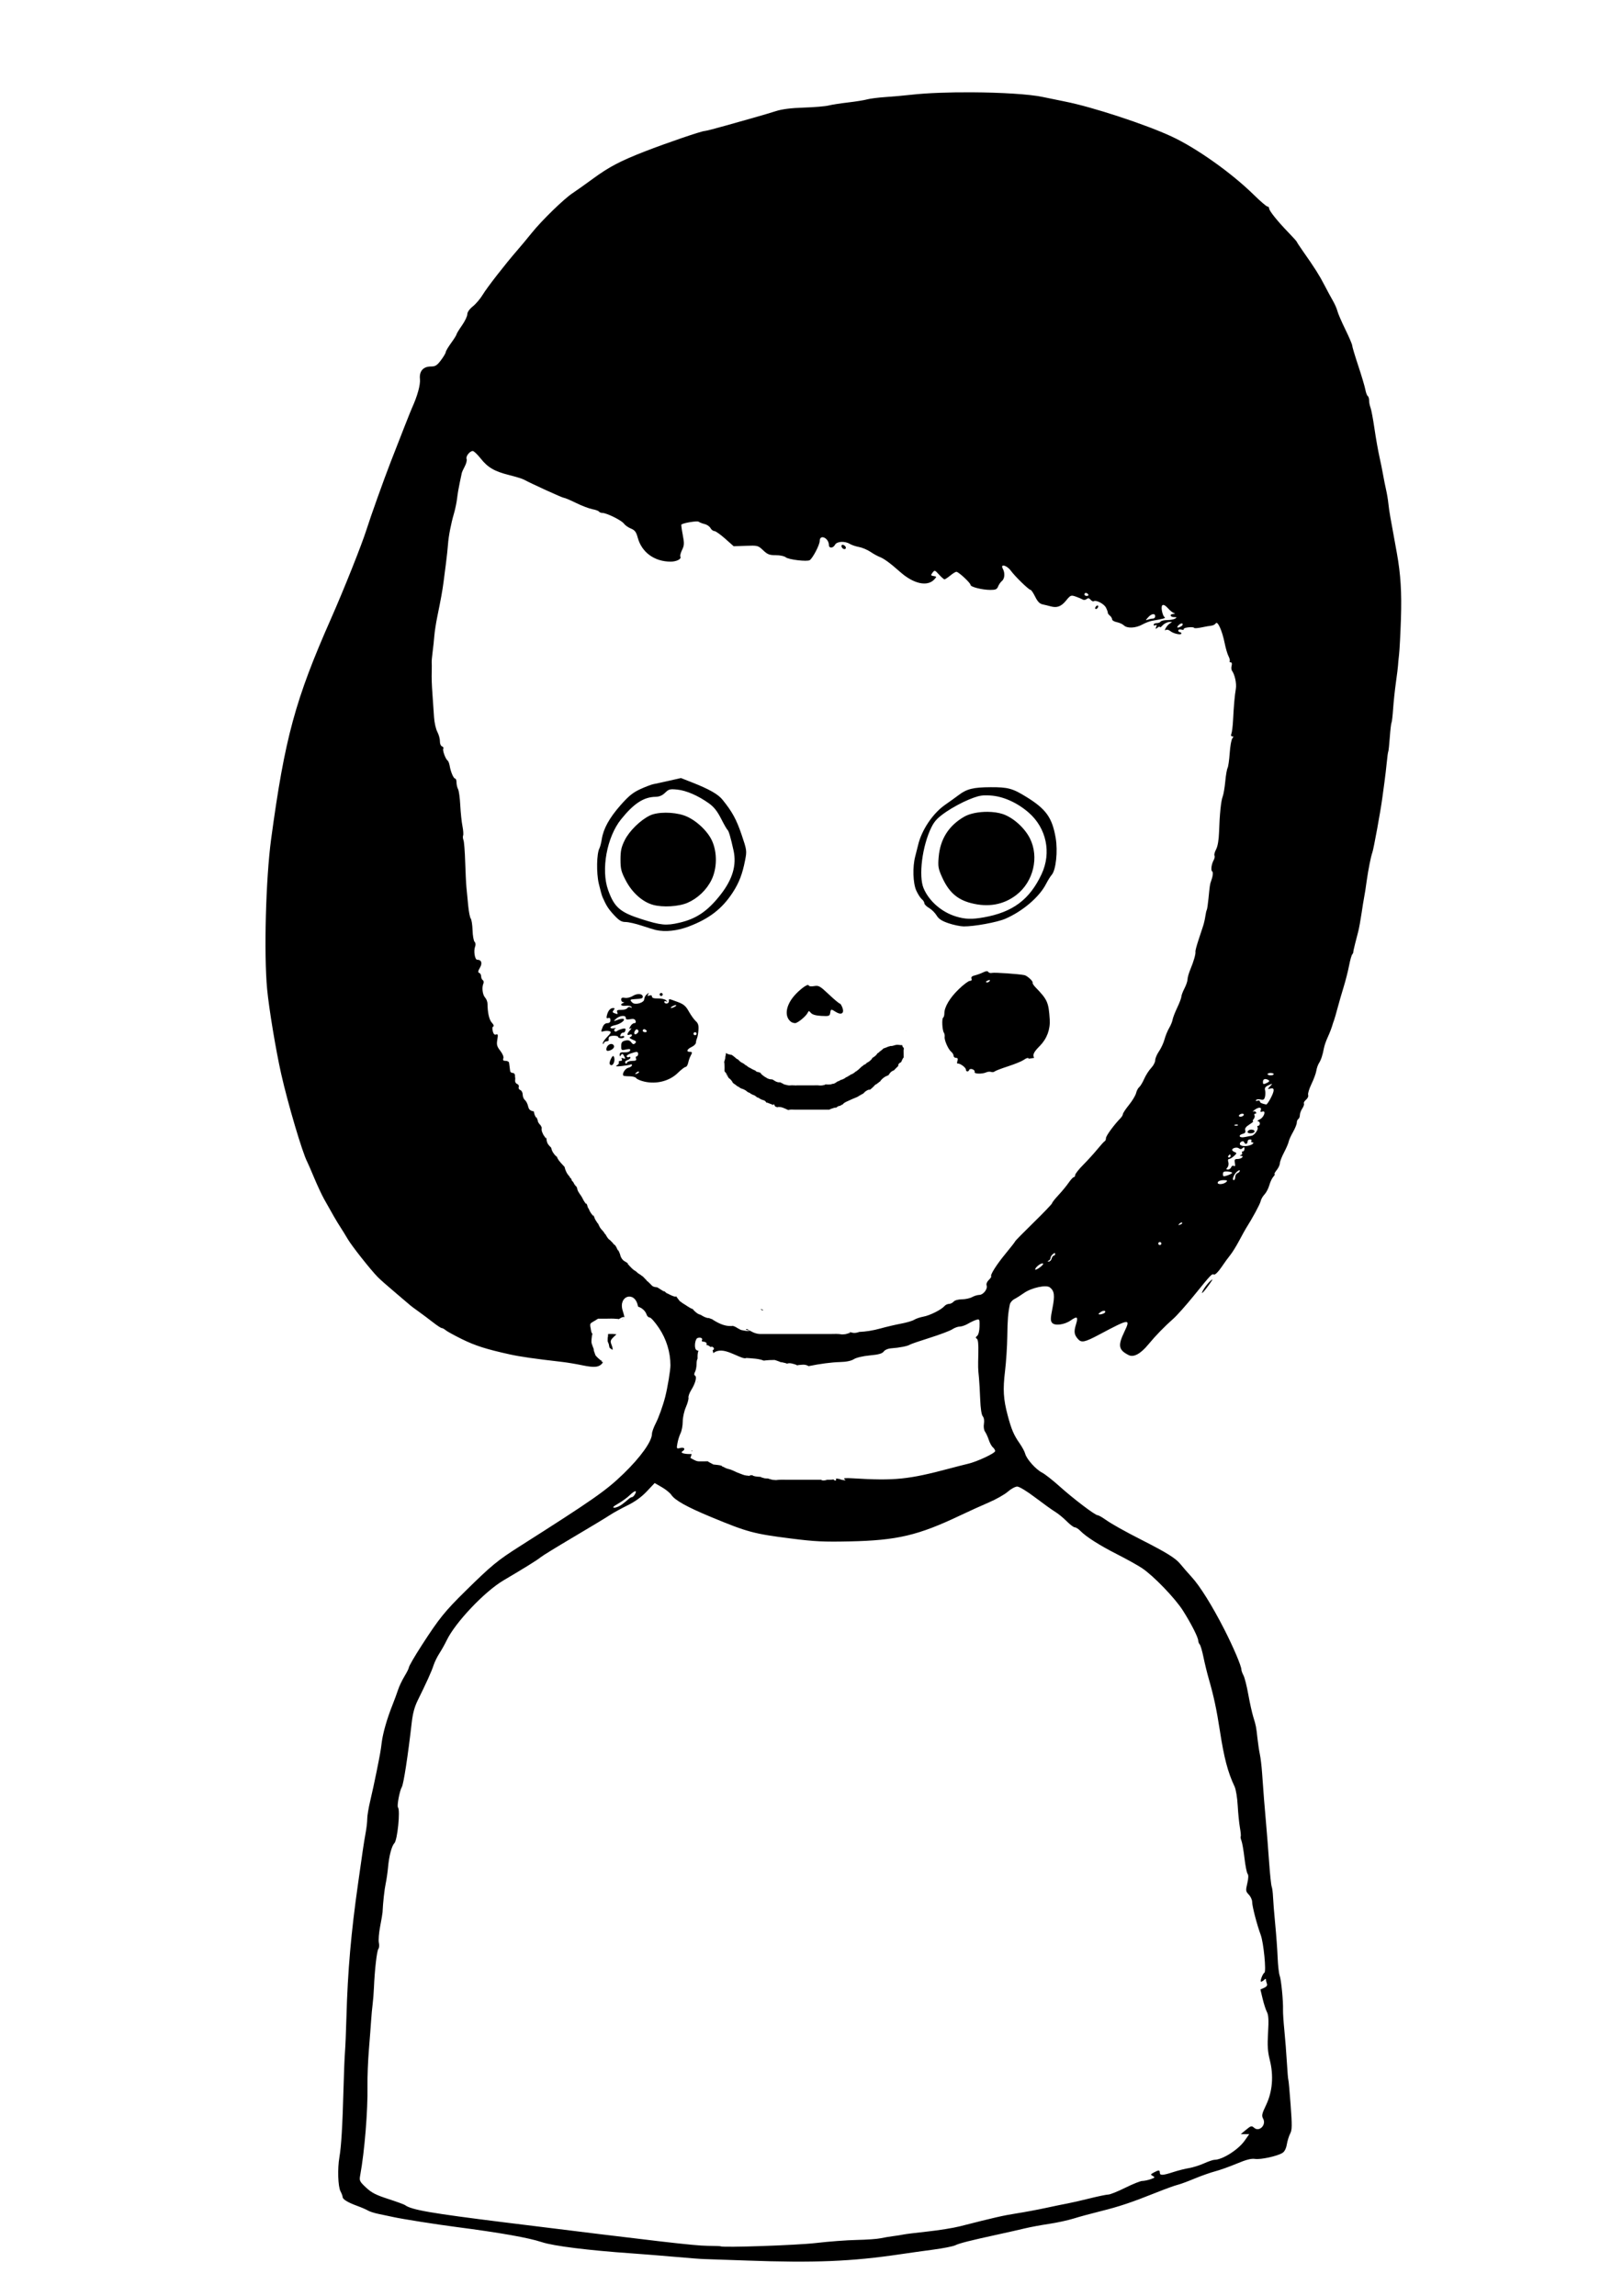 <?xml version="1.0" encoding="UTF-8" standalone="no"?>
<!-- Created with Inkscape (http://www.inkscape.org/) -->

<svg
   xmlns:dc="http://purl.org/dc/elements/1.1/"
   xmlns:cc="http://creativecommons.org/ns#"
   xmlns:rdf="http://www.w3.org/1999/02/22-rdf-syntax-ns#"
   xmlns:svg="http://www.w3.org/2000/svg"
   xmlns="http://www.w3.org/2000/svg"
   xmlns:sodipodi="http://sodipodi.sourceforge.net/DTD/sodipodi-0.dtd"
   xmlns:inkscape="http://www.inkscape.org/namespaces/inkscape"
   width="210mm"
   height="297mm"
   viewBox="0 0 744.094 1052.362"
   id="svg3582"
   version="1.1"
   inkscape:version="0.91 r13725"
   sodipodi:docname="vector of a small girl.svg">
  <defs
     id="defs3584" />
  <sodipodi:namedview
     id="base"
     pagecolor="#ffffff"
     bordercolor="#666666"
     borderopacity="1.0"
     inkscape:pageopacity="0.0"
     inkscape:pageshadow="2"
     inkscape:zoom="0.35"
     inkscape:cx="-62.142857"
     inkscape:cy="520"
     inkscape:document-units="px"
     inkscape:current-layer="layer1"
     showgrid="false"
     inkscape:window-width="1360"
     inkscape:window-height="705"
     inkscape:window-x="-8"
     inkscape:window-y="-8"
     inkscape:window-maximized="1" />
  <g
     inkscape:label="Layer 1"
     inkscape:groupmode="layer"
     id="layer1">
    <path
       inkscape:connector-curvature="0"
       style="fill:#000000"
       d="m 445.645,42.317 c -10.282,-0.057 -20.637,0.297 -27.853,1.117 -3.104,0.353 -8.397,0.824 -11.759,1.049 -3.36,0.225 -7.172,0.709 -8.466,1.074 -1.294,0.366 -5.211,0.995 -8.703,1.399 -3.493,0.404 -7.549,1.04 -9.013,1.412 -1.464,0.372 -6.544,0.8 -11.288,0.952 -5.974,0.191 -9.929,0.69 -12.861,1.622 -2.328,0.741 -6.456,1.97 -9.172,2.731 -2.716,0.761 -8.907,2.51 -13.757,3.886 -4.851,1.376 -9.238,2.499 -9.751,2.497 -1.344,-0.007 -17.49,5.51 -27.333,9.34 -11.372,4.425 -16.474,7.109 -23.995,12.629 -3.496,2.566 -7.615,5.49 -9.152,6.496 -3.909,2.558 -14.103,12.469 -18.699,18.178 -2.118,2.632 -5.123,6.241 -6.675,8.02 -5.386,6.173 -13.963,17.198 -15.869,20.397 -1.054,1.769 -3.074,4.153 -4.489,5.297 -1.609,1.3 -2.572,2.681 -2.572,3.682 0,0.881 -1.113,3.188 -2.471,5.124 -1.358,1.936 -2.469,3.762 -2.469,4.058 0,0.296 -1.111,2.072 -2.469,3.945 -1.358,1.873 -2.469,3.757 -2.469,4.186 0,0.429 -0.98,2.086 -2.177,3.684 -1.82,2.427 -2.575,2.904 -4.587,2.904 -3.571,0 -5.445,2.137 -5.066,5.775 0.27,2.589 -1.165,7.785 -3.659,13.253 -0.599,1.312 -5.134,12.813 -9.823,24.91 -3.193,8.236 -9.141,24.883 -11.002,30.791 -2.173,6.898 -10.391,27.509 -16.276,40.825 -16.413,37.13 -21.188,54.699 -27.46,101.025 -2.448,18.08 -3.369,52.609 -1.838,68.848 0.841,8.921 3.987,27.901 6.423,38.749 3.07,13.67 9.752,36.245 11.958,40.397 0.327,0.616 1.765,3.922 3.195,7.347 1.43,3.425 3.464,7.784 4.521,9.687 3.791,6.83 5.876,10.419 7.435,12.802 0.872,1.332 2.406,3.823 3.409,5.536 1.864,3.184 10.439,14.044 13.799,17.477 1.027,1.05 4.725,4.311 8.218,7.247 3.493,2.936 6.509,5.504 6.703,5.707 0.194,0.203 1.875,1.456 3.737,2.785 1.861,1.33 4.872,3.586 6.69,5.013 1.818,1.427 3.604,2.595 3.969,2.595 0.365,0 1.164,0.434 1.776,0.966 0.613,0.532 3.971,2.377 7.464,4.099 6.087,3 11.129,4.61 21.872,6.984 4.848,1.072 11.264,1.994 24.343,3.5 2.134,0.246 6.186,0.928 9.006,1.516 5.767,1.203 7.828,0.945 9.457,-1.321 -0.324,-0.185 -0.66,-0.359 -0.747,-0.684 -0.028,-0.105 0.504,0.104 1.006,0.314 0,-0.005 0.008,-0.011 0.011,-0.016 0.049,0.026 0.232,0.12 -1.808,-0.821 1.099,0.494 -0.254,-0.089 -1.844,-1.979 -0.148,-0.176 -0.168,-0.422 -0.245,-0.635 -0.194,-0.533 -0.412,-1.059 -0.568,-1.603 -0.1,-0.347 0.066,-0.742 -0.187,-1.065 -0.264,-0.73 -0.582,-1.444 -0.79,-2.19 -0.275,-0.982 0.039,-2.955 0.169,-3.988 0.04,-0.043 0.16,0.004 0.172,-0.052 0.075,-0.355 -0.48,-1.093 -0.497,-1.19 -0.882,-4.922 -1.099,-3.34 3.089,-6.146 1.23,-0.003 2.46,0.012 3.69,0.009 1.566,-0.021 3.135,-0.099 4.696,0.078 0.302,0.019 0.607,0.005 0.905,0.057 0.155,0.027 0.139,0.093 0.075,0.166 0.816,-0.524 2.026,-1.362 2.736,-0.965 -0.209,-1.073 -0.539,-2.041 -0.87,-3.155 -1.99,-6.696 5.496,-9.038 6.976,-2.223 0.038,0.177 0.089,0.357 0.138,0.537 1.679,0.513 3.323,1.844 3.914,3.669 0.23,0.711 0.866,1.293 1.414,1.293 0.548,0 2.459,2.177 4.247,4.839 3.383,5.036 5.246,11.096 5.246,17.069 0,2.285 -1.311,10.214 -2.383,14.419 -1.042,4.088 -3.002,9.558 -4.383,12.23 -0.936,1.811 -1.702,3.952 -1.702,4.759 0,3.436 -5.181,10.695 -13.096,18.35 -7.984,7.721 -13.767,11.764 -47.581,33.253 -10.119,6.431 -12.885,8.708 -24.699,20.326 -9.545,9.387 -12.233,12.715 -20.068,24.846 -3.538,5.479 -6.034,9.796 -6.034,10.44 0,0.347 -0.906,2.139 -2.015,3.983 -1.109,1.844 -2.41,4.583 -2.892,6.086 -0.481,1.503 -1.681,4.756 -2.666,7.23 -2.411,6.051 -4.288,12.608 -4.834,16.886 -0.545,4.277 -0.579,4.473 -2.391,13.559 -0.797,3.996 -2.082,9.912 -2.857,13.147 -0.775,3.235 -1.41,6.991 -1.402,8.348 0,1.357 -0.311,4.16 -0.699,6.228 -0.388,2.068 -1.015,5.939 -1.394,8.603 -0.379,2.664 -1.333,9.359 -2.12,14.877 -3.192,22.387 -4.751,40.239 -5.318,60.891 -0.183,6.66 -0.487,13.977 -0.674,16.261 -0.188,2.283 -0.495,9.912 -0.683,16.953 -0.45,16.853 -1.023,26.445 -1.871,31.284 -0.928,5.302 -0.659,13.501 0.515,15.709 0.524,0.984 0.956,2.143 0.956,2.575 0.008,1.052 2.425,2.522 6.708,4.078 1.94,0.705 4.162,1.667 4.938,2.137 0.776,0.47 3,1.175 4.94,1.565 1.94,0.391 4.955,1.026 6.701,1.413 4.113,0.911 19.479,3.337 28.928,4.566 20.105,2.615 33.057,4.909 39.118,6.927 5.332,1.775 21.266,3.764 41.315,5.159 4.851,0.338 13.741,1.052 19.756,1.588 6.015,0.535 12.048,0.994 13.406,1.019 1.358,0.025 10.09,0.325 19.403,0.665 31.102,1.138 48.192,0.437 70.556,-2.893 3.881,-0.578 10.702,-1.534 15.159,-2.125 4.457,-0.591 8.922,-1.475 9.92,-1.963 1.941,-0.95 6.785,-2.176 19.725,-4.995 4.463,-0.973 10.019,-2.229 12.347,-2.792 2.328,-0.563 7.249,-1.477 10.935,-2.031 3.687,-0.554 8.749,-1.652 11.25,-2.438 2.501,-0.787 8.073,-2.303 12.38,-3.37 8.546,-2.117 14.104,-3.978 25.629,-8.579 4.146,-1.656 8.492,-3.232 9.656,-3.503 1.164,-0.271 4.656,-1.552 7.76,-2.846 3.104,-1.294 7.391,-2.807 9.525,-3.365 2.134,-0.558 6.58,-2.144 9.878,-3.524 4.364,-1.825 6.642,-2.412 8.362,-2.156 2.621,0.391 10.194,-1.258 12.561,-2.733 0.982,-0.612 1.7,-1.999 2.025,-3.915 0.277,-1.632 0.968,-3.86 1.536,-4.948 0.884,-1.693 0.915,-3.587 0.215,-13.123 -0.449,-6.13 -0.921,-11.311 -1.049,-11.514 -0.127,-0.203 -0.43,-3.794 -0.673,-7.981 -0.243,-4.186 -0.761,-10.797 -1.15,-14.692 -0.389,-3.895 -0.668,-8.099 -0.621,-9.341 0.146,-3.893 -0.83,-13.943 -1.533,-15.78 -0.37,-0.967 -0.789,-4.704 -0.933,-8.304 -0.144,-3.6 -0.641,-10.439 -1.105,-15.196 -0.464,-4.757 -0.915,-10.362 -1.003,-12.455 -0.088,-2.093 -0.368,-4.273 -0.621,-4.843 -0.254,-0.571 -0.792,-5.709 -1.195,-11.417 -0.403,-5.709 -1.04,-13.804 -1.417,-17.991 -0.695,-7.736 -1.103,-12.908 -1.801,-22.834 -0.214,-3.045 -0.66,-6.781 -0.991,-8.304 -0.331,-1.522 -0.826,-4.791 -1.1,-7.264 -0.622,-5.613 -0.662,-5.821 -1.952,-10.034 -0.582,-1.903 -1.61,-6.539 -2.284,-10.303 -0.673,-3.764 -1.657,-7.656 -2.186,-8.649 -0.528,-0.993 -0.964,-2.192 -0.964,-2.663 -0.008,-1.667 -3.687,-10.317 -7.875,-18.517 -5.487,-10.746 -11.115,-19.775 -14.883,-23.877 -1.651,-1.797 -4.021,-4.52 -5.268,-6.052 -2.132,-2.618 -6.158,-5.128 -17.488,-10.897 -8.168,-4.159 -14.01,-7.434 -16.8,-9.416 -1.549,-1.1 -3.164,-2.003 -3.591,-2.003 -1.172,-0.005 -11.114,-7.551 -17.483,-13.269 -3.102,-2.785 -6.692,-5.6 -7.977,-6.255 -2.855,-1.455 -7.13,-6.23 -7.75,-8.655 -0.251,-0.981 -1.408,-3.139 -2.572,-4.798 -2.652,-3.78 -3.745,-6.343 -5.455,-12.776 -1.99,-7.486 -2.251,-11.824 -1.221,-20.324 0.507,-4.186 0.974,-11.347 1.036,-15.914 0.104,-7.666 0.344,-10.651 1.18,-14.668 0.174,-0.837 1.101,-1.927 2.06,-2.423 0.959,-0.495 2.954,-1.755 4.435,-2.798 3.454,-2.434 10.223,-3.888 11.868,-2.549 2.066,1.682 2.313,3.685 1.168,9.481 -0.941,4.763 -0.962,5.796 -0.146,6.761 1.224,1.446 5.657,0.875 8.475,-1.093 3.042,-2.125 3.545,-1.751 2.449,1.82 -1.025,3.339 -0.842,4.681 0.908,6.68 1.601,1.828 3.095,1.513 9.837,-2.076 13.857,-7.375 14.411,-7.434 11.424,-1.21 -3.038,6.33 -2.669,8.301 1.99,10.664 2.267,1.15 5.455,-0.572 8.988,-4.856 3.32,-4.026 7.431,-8.261 11.495,-11.84 1.606,-1.414 5.772,-6.085 9.26,-10.379 8.266,-10.177 8.341,-10.255 9.391,-9.864 0.516,0.192 1.944,-1.212 3.356,-3.302 1.351,-2 3.196,-4.542 4.101,-5.647 0.905,-1.105 2.739,-4.063 4.075,-6.574 1.336,-2.51 2.727,-5.03 3.091,-5.601 2.957,-4.638 6.483,-11.16 6.74,-12.466 0.172,-0.874 0.969,-2.275 1.771,-3.113 0.803,-0.838 1.795,-2.737 2.206,-4.218 0.41,-1.481 1.241,-3.236 1.844,-3.902 0.604,-0.666 0.866,-1.212 0.583,-1.212 -0.282,0 0.145,-0.819 0.95,-1.822 0.804,-1.003 1.463,-2.415 1.463,-3.137 0,-0.722 0.854,-2.939 1.897,-4.924 1.044,-1.985 2.003,-4.214 2.133,-4.954 0.13,-0.74 1.023,-2.726 1.984,-4.412 0.961,-1.686 1.747,-3.631 1.747,-4.322 0,-0.691 0.318,-1.447 0.706,-1.683 0.388,-0.235 0.706,-1.043 0.706,-1.795 0,-0.752 0.503,-2.121 1.119,-3.042 0.616,-0.921 0.95,-1.946 0.742,-2.275 -0.208,-0.329 0.234,-1.113 0.983,-1.741 0.748,-0.628 1.179,-1.605 0.958,-2.171 -0.222,-0.566 0.455,-2.812 1.506,-4.991 1.051,-2.178 2.058,-4.915 2.237,-6.082 0.179,-1.167 0.725,-2.744 1.213,-3.505 0.959,-1.496 1.675,-3.662 2.279,-6.89 0.21,-1.126 0.963,-3.305 1.672,-4.843 1.069,-2.321 1.95,-4.656 2.487,-6.602 0.053,-0.19 0.275,-0.814 0.494,-1.385 0.219,-0.571 0.935,-3.062 1.592,-5.536 0.657,-2.474 1.917,-6.833 2.799,-9.687 0.882,-2.854 1.992,-7.213 2.466,-9.687 0.474,-2.474 1.124,-4.81 1.445,-5.19 0.321,-0.381 0.545,-0.847 0.5,-1.038 -0.045,-0.19 0.32,-1.903 0.81,-3.806 0.49,-1.903 1.17,-4.549 1.511,-5.881 0.341,-1.332 0.99,-4.912 1.442,-7.957 0.451,-3.045 0.976,-6.315 1.167,-7.266 0.191,-0.951 0.458,-2.509 0.595,-3.46 0.137,-0.951 0.427,-2.974 0.646,-4.496 0.765,-5.316 1.92,-11.085 2.562,-12.802 0.586,-1.566 3.773,-18.976 4.56,-24.91 0.177,-1.332 0.619,-4.602 0.984,-7.266 0.365,-2.664 0.855,-6.842 1.089,-9.286 0.233,-2.444 0.537,-4.624 0.676,-4.845 0.139,-0.221 0.455,-3.174 0.701,-6.564 0.245,-3.39 0.6,-6.409 0.789,-6.708 0.188,-0.299 0.517,-3.129 0.729,-6.29 0.212,-3.161 0.803,-8.705 1.312,-12.32 0.51,-3.615 0.929,-7.041 0.938,-7.611 0.008,-0.571 0.216,-2.75 0.464,-4.843 0.248,-2.093 0.641,-9.542 0.873,-16.554 0.399,-12.06 -0.123,-20.42 -1.882,-30.152 -0.344,-1.903 -0.992,-5.485 -1.442,-7.958 -0.449,-2.474 -1.128,-6.209 -1.508,-8.302 -0.38,-2.093 -0.808,-5.051 -0.953,-6.574 -0.144,-1.522 -0.616,-4.325 -1.049,-6.228 -0.433,-1.903 -1.056,-5.016 -1.384,-6.919 -0.328,-1.903 -1.086,-5.64 -1.685,-8.304 -0.599,-2.664 -1.61,-8.424 -2.249,-12.8 -0.639,-4.377 -1.45,-8.673 -1.801,-9.547 -0.352,-0.874 -0.638,-2.335 -0.638,-3.246 0,-0.911 -0.282,-1.826 -0.626,-2.034 -0.344,-0.209 -0.844,-1.55 -1.11,-2.982 -0.267,-1.431 -1.731,-6.354 -3.255,-10.939 -1.52,-4.585 -2.771,-8.755 -2.771,-9.267 0,-0.512 -1.419,-3.83 -3.154,-7.374 -1.734,-3.543 -3.359,-7.312 -3.611,-8.377 -0.252,-1.064 -1.179,-3.182 -2.061,-4.704 -0.882,-1.522 -2.649,-4.792 -3.926,-7.266 -2.316,-4.487 -4.423,-7.81 -9.804,-15.465 -1.565,-2.227 -2.845,-4.181 -2.845,-4.343 0,-0.162 -1.724,-2.076 -3.831,-4.254 -5.014,-5.183 -8.854,-9.973 -8.862,-11.054 0,-0.476 -0.356,-0.864 -0.784,-0.864 -0.428,0 -3.237,-2.414 -6.241,-5.363 -10.269,-10.083 -26.266,-21.425 -37.726,-26.748 -11.896,-5.525 -36.267,-13.517 -48.743,-15.983 -3.104,-0.614 -7.709,-1.556 -10.231,-2.096 -6.154,-1.317 -19.252,-2.07 -32.471,-2.144 z M 216.762,206.746 c 0.494,0 2.112,1.531 3.596,3.403 3.309,4.176 6.315,5.92 13.166,7.638 2.906,0.729 5.866,1.637 6.579,2.018 3.882,2.077 17.739,8.389 18.417,8.389 0.437,0 2.955,1.063 5.596,2.361 2.641,1.298 5.994,2.578 7.454,2.846 1.46,0.267 2.828,0.762 3.041,1.1 0.213,0.337 0.923,0.618 1.579,0.621 1.948,0.011 8.782,3.397 9.837,4.874 0.537,0.752 1.988,1.782 3.223,2.288 1.82,0.746 2.416,1.543 3.14,4.197 1.836,6.731 7.661,10.966 15.087,10.966 2.751,0 5.12,-1.248 4.434,-2.335 -0.21,-0.333 0.147,-1.698 0.794,-3.034 1.028,-2.124 1.065,-2.997 0.303,-6.959 -0.479,-2.491 -0.752,-4.607 -0.608,-4.701 1.214,-0.792 7.282,-1.76 7.928,-1.264 0.44,0.338 1.665,0.817 2.721,1.065 1.056,0.247 2.258,1.069 2.671,1.825 0.413,0.757 1.212,1.375 1.776,1.375 0.564,0 2.791,1.569 4.95,3.486 l 3.924,3.486 5.568,-0.2 c 5.441,-0.194 5.62,-0.148 7.934,2.05 2.013,1.912 2.883,2.25 5.807,2.25 1.919,0 3.93,0.423 4.552,0.957 1.266,1.087 9.902,2.107 11.027,1.302 1.444,-1.034 4.552,-7.032 4.552,-8.784 0,-3.247 4.15,-1.42 4.211,1.854 0.03,1.626 1.908,1.542 2.819,-0.127 0.86,-1.576 4.504,-1.772 6.803,-0.364 0.816,0.5 2.694,1.132 4.173,1.404 1.479,0.272 3.827,1.261 5.218,2.196 1.391,0.935 3.28,1.986 4.198,2.335 2.07,0.789 4.793,2.78 9.505,6.948 6.152,5.442 12.446,6.81 15.6,3.392 1.155,-1.252 1.141,-1.326 -0.293,-1.543 -1.352,-0.205 -1.405,-0.364 -0.515,-1.548 0.953,-1.269 1.068,-1.237 2.976,0.863 1.092,1.202 2.225,2.185 2.519,2.185 0.294,0 1.479,-0.777 2.632,-1.729 1.153,-0.951 2.421,-1.73 2.817,-1.73 0.99,0 6.484,5.094 6.484,6.013 0,0.943 5.382,2.291 9.149,2.291 2.353,10e-6 2.993,-0.291 3.495,-1.586 0.338,-0.872 1.124,-2 1.747,-2.506 1.291,-1.05 1.477,-3.669 0.401,-5.64 -1.3,-2.382 1.857,-1.6 3.672,0.909 1.901,2.628 8.277,8.823 9.081,8.823 0.304,0 1.244,1.401 2.09,3.115 1.101,2.231 2.072,3.231 3.415,3.517 1.032,0.22 2.669,0.621 3.639,0.89 2.951,0.819 4.851,0.114 7.102,-2.633 2.044,-2.494 2.261,-2.586 4.403,-1.849 1.239,0.426 2.663,1.033 3.165,1.348 0.519,0.326 1.317,0.245 1.848,-0.187 0.694,-0.565 1.16,-0.493 1.813,0.279 0.483,0.571 1.124,0.89 1.423,0.708 1.163,-0.705 4.792,1.199 5.672,2.975 0.509,1.028 0.88,2.072 0.825,2.321 -0.055,0.249 0.365,0.831 0.935,1.294 0.57,0.464 1.036,1.234 1.036,1.711 0,0.477 0.971,1.057 2.158,1.29 1.187,0.233 2.638,0.894 3.225,1.47 1.497,1.468 5.4,1.303 8.413,-0.356 1.402,-0.772 3.396,-1.548 4.431,-1.722 5.397,-0.91 6.545,-1.244 5.808,-1.691 -0.441,-0.267 -0.99,-1.628 -1.221,-3.025 -0.502,-3.035 0.708,-3.415 2.917,-0.917 0.789,0.892 1.91,1.802 2.492,2.022 0.845,0.319 0.81,0.411 -0.176,0.455 -1.833,0.081 -1.501,1.436 0.351,1.448 1.284,0.009 1.386,0.139 0.53,0.681 -0.582,0.369 -2.23,0.676 -3.662,0.681 -1.432,0.006 -2.801,0.323 -3.041,0.703 -0.24,0.381 -1.053,0.692 -1.806,0.692 -0.753,0 -1.369,0.329 -1.369,0.732 0,0.403 0.371,0.508 0.825,0.233 0.568,-0.344 0.673,-0.11 0.336,0.749 -0.413,1.056 -0.322,1.113 0.587,0.374 0.591,-0.481 1.084,-0.603 1.097,-0.271 0.009,0.332 0.57,-0.018 1.238,-0.78 0.668,-0.761 2.006,-1.458 2.975,-1.548 1.505,-0.14 1.583,-0.061 0.535,0.548 -0.674,0.392 -1.579,1.359 -2.01,2.15 -0.59,1.081 -0.582,1.315 0.035,0.941 0.451,-0.274 1.357,-0.04 2.012,0.518 1.381,1.178 5.071,1.978 5.071,1.1 0,-0.328 -0.318,-0.596 -0.706,-0.596 -0.388,0 -0.706,-0.348 -0.706,-0.773 0,-0.432 0.622,-0.613 1.412,-0.41 0.777,0.199 1.255,0.114 1.064,-0.19 -0.191,-0.304 0.756,-0.679 2.105,-0.833 1.349,-0.154 2.538,-0.057 2.641,0.215 0.103,0.273 1.616,0.192 3.362,-0.179 1.746,-0.371 3.809,-0.736 4.585,-0.81 0.776,-0.074 1.686,-0.557 2.02,-1.074 0.828,-1.282 2.931,3.402 4.063,9.047 0.472,2.369 1.27,5.072 1.765,6.008 0.495,0.936 0.739,1.958 0.542,2.27 -0.197,0.313 0.014,0.567 0.471,0.567 0.507,0 0.672,0.591 0.424,1.521 -0.223,0.836 -0.168,1.849 0.123,2.25 1.346,1.853 2.221,5.946 1.798,8.419 -0.524,3.068 -0.914,7.474 -1.278,14.451 -0.139,2.664 -0.479,5.388 -0.756,6.054 -0.317,0.764 -0.183,1.21 0.365,1.21 0.655,0 0.67,0.234 0.064,0.949 -0.441,0.522 -0.981,3.545 -1.2,6.719 -0.218,3.174 -0.658,6.249 -0.978,6.835 -0.32,0.586 -0.796,3.368 -1.059,6.181 -0.263,2.813 -0.793,5.926 -1.178,6.919 -0.785,2.022 -1.399,8.03 -1.677,16.403 -0.117,3.525 -0.617,6.42 -1.347,7.805 -0.639,1.211 -0.975,2.498 -0.747,2.86 0.228,0.362 0.051,1.324 -0.394,2.141 -1.009,1.848 -1.363,4.696 -0.638,5.135 0.521,0.316 0.285,2.27 -0.542,4.481 -0.491,1.314 -0.602,2.054 -1.168,7.873 -0.255,2.617 -0.608,4.987 -0.784,5.266 -0.176,0.279 -0.468,1.562 -0.65,2.852 -0.181,1.29 -0.632,3.28 -1.003,4.422 -0.371,1.142 -1.357,4.137 -2.191,6.656 -0.83,2.519 -1.449,4.854 -1.369,5.189 0.223,0.929 -0.757,4.399 -2.26,8.003 -0.744,1.783 -1.352,3.898 -1.352,4.699 0,0.801 -0.634,2.677 -1.41,4.169 -0.776,1.492 -1.412,3.182 -1.412,3.757 0,0.575 -0.854,2.845 -1.899,5.045 -1.045,2.2 -2.008,4.7 -2.141,5.556 -0.133,0.857 -0.841,2.569 -1.573,3.806 -0.735,1.236 -1.686,3.578 -2.123,5.203 -0.436,1.625 -1.573,4.082 -2.526,5.46 -0.953,1.377 -1.733,3.223 -1.733,4.102 0,0.879 -0.834,2.47 -1.853,3.536 -1.019,1.066 -2.458,3.313 -3.2,4.994 -0.741,1.68 -1.775,3.393 -2.297,3.806 -0.522,0.413 -1.158,1.63 -1.414,2.706 -0.256,1.076 -1.722,3.518 -3.26,5.425 -1.537,1.907 -2.794,3.803 -2.794,4.213 0,0.41 -0.48,1.238 -1.066,1.841 -3.031,3.119 -6.696,8.13 -6.696,9.156 0,0.641 -0.244,1.269 -0.542,1.396 -0.298,0.127 -1.805,1.779 -3.351,3.671 -1.546,1.892 -4.477,5.119 -6.514,7.169 -2.037,2.05 -3.704,4.161 -3.704,4.69 0,0.529 -0.277,0.962 -0.613,0.962 -0.336,0 -1.415,1.168 -2.398,2.595 -0.982,1.427 -3.089,3.983 -4.68,5.68 -1.591,1.697 -2.893,3.351 -2.893,3.674 0,0.324 -3.81,4.313 -8.466,8.865 -4.657,4.552 -8.468,8.428 -8.468,8.614 0,0.186 -1.958,2.707 -4.352,5.602 -4.165,5.038 -7.233,9.885 -6.632,10.474 0.156,0.153 -0.35,0.9 -1.124,1.659 -0.799,0.784 -1.225,1.846 -0.984,2.461 0.615,1.571 -1.497,4.343 -3.329,4.371 -0.864,0.013 -2.364,0.47 -3.334,1.014 -0.97,0.544 -3.075,0.999 -4.676,1.012 -1.701,0.014 -3.278,0.457 -3.792,1.063 -0.483,0.571 -1.435,1.038 -2.116,1.038 -0.681,0 -1.625,0.457 -2.098,1.016 -1.388,1.64 -6.698,4.298 -9.643,4.826 -1.498,0.269 -3.393,0.911 -4.212,1.428 -0.819,0.517 -3.518,1.315 -5.997,1.773 -2.479,0.458 -6.731,1.453 -9.447,2.213 -3.411,0.955 -6.879,1.484 -9.731,1.586 -0.974,0.35 -1.937,0.551 -2.801,0.425 -1.318,-0.194 -2.542,-0.789 -1.443,-0.28 0,0.028 -0.009,0.048 -0.025,0.062 0.056,-1.7e-4 0.091,0.013 0.075,0.067 -0.082,0.256 -0.496,0.252 -0.759,0.344 -0.462,0.161 -0.928,0.329 -1.412,0.412 -0.536,0.092 -1.086,0.074 -1.629,0.111 -1.669,-0.305 -3.338,-0.222 -5.024,-0.187 -1.788,0.025 -3.576,-0.003 -5.364,-0.003 -1.694,0.004 -3.387,0.004 -5.081,0.003 -1.757,-3.5e-4 -3.515,0 -5.271,0 -1.521,-8e-5 -3.041,-1e-5 -4.562,0 l -6.319,0 -5.076,0 c -2.206,0.121 -3.838,-0.594 -5.487,-1.55 -0.008,0.002 0,0.003 -0.008,0.005 -1.331,0.388 -2.833,-0.083 -4.093,-0.317 -2.53,-1.257 -2.076,-1.399 -3.785,-1.882 -0.058,-0.016 -0.103,0.07 -0.162,0.078 -0.183,0.023 -0.369,0.01 -0.553,0.014 -3.239,0.148 -6.324,-1.547 -8.897,-3.234 -1.091,-0.102 0.53,0.088 -1.498,-0.475 -0.09,-0.025 -0.183,0.079 -0.273,0.059 -1.307,-0.288 -2.256,-0.858 -3.311,-1.515 -1.118,-0.153 -2.729,-1.42 -3.618,-2.651 -0.832,-0.039 -3.532,-2.047 -4.391,-2.521 -0.1,-0.054 0.17,0.143 0.255,0.214 -0.611,-0.452 -1.222,-0.903 -1.833,-1.355 0.078,0.102 0.161,0.202 0.237,0.306 0.105,0.143 -0.238,-0.264 -0.358,-0.396 0.041,0.03 0.081,0.06 0.121,0.09 -0.384,-0.504 -0.78,-1 -1.162,-1.505 -0.075,-0.1 -0.435,-0.721 -0.59,-0.718 -0.142,0.003 0.118,0.246 0.177,0.369 -1.871,-0.888 0.979,0.605 -2.027,-0.61 -0.627,-0.254 -1.209,-0.597 -1.816,-0.89 -0.234,-0.113 -0.508,-0.17 -0.709,-0.331 -0.621,-0.499 -1.155,-1.087 -1.733,-1.63 2.9,2.886 -2.678,-1.466 -2.928,-1.079 0.151,0.066 0.617,0.228 0.454,0.196 -2.629,-0.506 -1.754,-0.396 -4.098,-2.568 -0.329,-0.304 -0.702,-0.398 -0.837,-0.835 -0.091,-0.082 -0.196,-0.171 -0.259,-0.225 l -1.576,-1.635 c 0.051,0.278 0.059,0.153 -0.361,-0.146 -0.416,-0.334 -0.441,-0.363 -0.55,-0.452 -0.675,-0.334 -1.367,-0.847 -2.043,-1.546 -0.683,-0.352 -1.384,-0.864 -2.078,-1.578 -0.619,-0.637 -1.234,-1.278 -1.798,-1.96 0.127,-0.002 0.178,-0.026 0.184,-0.065 -0.16,-0.114 -0.285,-0.215 -0.312,-0.277 -0.489,-0.332 -1.474,-0.833 -1.856,-1.203 -0.831,-0.804 -1.225,-1.773 -1.437,-2.798 -0.699,-1.377 -1.238,-3.746 -0.658,-1.359 -0.669,-0.726 -0.836,-1.735 -1.438,-2.503 -0.343,-0.437 -1.02,-0.833 -1.445,-1.168 1.362,0.91 -0.218,-0.502 -1.173,-1.51 -0.614,-0.175 -1.467,-1.636 -1.957,-2.559 -0.008,0.015 -0.018,0.019 -0.056,-0.006 -0.335,-0.218 -0.455,-0.642 -0.691,-0.957 -0.607,-0.811 -1.235,-1.276 -1.81,-2.226 -0.32,-0.53 -0.544,-1.107 -0.805,-1.667 -0.08,-0.057 -0.197,-0.133 -0.209,-0.152 -1.385,-2.105 -1.338,-2.025 -1.758,-3.497 -0.075,-0.068 -0.235,-0.302 -0.224,-0.204 0.026,0.221 0.439,0.769 0.273,0.613 -1.061,-1.004 -1.909,-2.234 -2.39,-3.587 -0.124,-0.139 -0.246,-0.277 -0.318,-0.444 -0.288,-0.666 -0.403,-1.391 -0.674,-2.063 -0.16,-0.396 0.152,0.704 -0.187,0.315 -0.353,-0.404 -0.684,-0.828 -0.966,-1.28 -0.336,-0.538 -0.59,-1.12 -0.885,-1.679 -0.664,-1.25 -1.764,-2.287 -2.171,-3.701 -0.054,-0.19 -0.089,-0.383 -0.118,-0.578 -0.023,-0.044 -0.056,-0.1 -0.07,-0.13 -0.101,-0.227 -0.182,-0.463 -0.263,-0.697 -0.31,0.01 -0.54,-0.561 -0.817,-0.791 -0.402,-0.754 -0.804,-1.507 -1.206,-2.261 0.116,0.297 0.618,1.075 0.35,0.889 -0.387,-0.269 -0.589,-0.925 -0.727,-1.553 -0.011,0.011 -0.014,0.032 -0.028,0.04 -0.364,0.209 -0.534,-0.629 -0.802,-0.944 -1.16,-1.206 -1.854,-2.738 -2.211,-4.33 -1.083,-1.234 -2.347,-2.362 -3.134,-3.798 -0.266,-0.485 -0.407,-1.028 -0.693,-1.502 -0.134,-0.223 0.156,0.492 0.234,0.738 -1.254,-1.221 -2.197,-2.514 -2.509,-4.138 -0.02,-0.039 -0.042,-0.087 -0.056,-0.111 0.009,0.009 0.032,0.033 0.043,0.043 0,-0.008 0,-0.016 -0.008,-0.024 -0.77,-0.75 -1.589,-1.626 -1.825,-2.361 -0.626,-1.956 -0.164,-3.216 -0.578,-1.836 -0.112,-0.164 -0.415,-0.593 -0.681,-1.014 -0.198,-0.211 -0.439,-0.597 -0.544,-0.811 -0.852,-1.748 -0.803,-2.002 -0.706,-3.243 -0.182,-0.35 -0.361,-0.702 -0.555,-1.046 -0.09,-0.159 -0.302,-0.306 -0.433,-0.414 -1.861,-2.897 0.223,0.608 -1.38,-3.164 -0.029,-0.067 -0.133,0.065 -0.2,0.098 -0.213,-0.385 -0.484,-0.745 -0.638,-1.155 -0.282,-0.752 -0.356,-1.271 -0.389,-1.665 -1.754,-0.354 -2.308,-0.863 -2.653,-2.405 -0.247,-1.103 -0.904,-2.378 -1.462,-2.831 -0.557,-0.453 -1.014,-1.574 -1.014,-2.491 0,-0.917 -0.494,-1.853 -1.099,-2.08 -0.604,-0.227 -0.927,-0.852 -0.718,-1.388 0.21,-0.536 -0.103,-1.157 -0.694,-1.38 -0.592,-0.223 -1.026,-0.911 -0.964,-1.531 0.042,-0.422 0.059,-0.79 0.066,-1.133 -0.085,-0.121 -0.134,-0.665 -0.123,-1.424 -0.171,-0.666 -0.513,-0.99 -1.054,-0.99 -0.582,0 -1.106,-0.389 -1.163,-0.865 -0.058,-0.476 -0.17,-1.332 -0.249,-1.903 -0.079,-0.571 -0.191,-1.427 -0.249,-1.903 -0.058,-0.476 -0.773,-0.865 -1.591,-0.865 -1.085,0 -1.366,-0.305 -1.044,-1.128 0.265,-0.677 -0.294,-2.073 -1.394,-3.487 -1.542,-1.983 -1.759,-2.797 -1.362,-5.102 0.386,-2.243 0.284,-2.671 -0.562,-2.353 -0.702,0.264 -1.191,-0.229 -1.526,-1.538 -0.295,-1.153 -0.196,-2.023 0.245,-2.167 0.412,-0.135 0.135,-0.875 -0.625,-1.675 -1.243,-1.308 -1.983,-4.501 -2.03,-8.749 -0.011,-0.899 -0.501,-2.158 -1.092,-2.798 -1.173,-1.272 -1.595,-4.59 -0.812,-6.395 0.272,-0.628 0.156,-1.347 -0.258,-1.599 -0.415,-0.251 -0.754,-1.034 -0.754,-1.741 0,-0.707 -0.397,-1.423 -0.882,-1.591 -0.666,-0.231 -0.586,-0.81 0.326,-2.369 1.235,-2.11 0.695,-3.669 -1.269,-3.669 -1.058,0 -1.704,-4.021 -0.958,-5.967 0.341,-0.889 0.254,-1.772 -0.222,-2.239 -0.432,-0.424 -0.852,-2.807 -0.933,-5.293 -0.081,-2.487 -0.454,-4.903 -0.83,-5.371 -0.376,-0.468 -0.906,-3.185 -1.177,-6.04 -0.271,-2.854 -0.631,-6.591 -0.8,-8.304 -0.17,-1.713 -0.429,-7.005 -0.577,-11.762 -0.147,-4.757 -0.5,-9.195 -0.782,-9.861 -0.282,-0.666 -0.352,-1.624 -0.154,-2.129 0.198,-0.506 0.055,-2.452 -0.318,-4.325 -0.373,-1.873 -0.82,-6.152 -0.993,-9.509 -0.172,-3.357 -0.629,-6.684 -1.016,-7.393 -0.387,-0.709 -0.704,-2.088 -0.704,-3.064 0,-0.976 -0.279,-1.775 -0.62,-1.775 -0.736,0 -2.027,-2.993 -2.512,-5.826 -0.19,-1.111 -0.613,-2.201 -0.94,-2.423 -0.955,-0.646 -2.452,-4.754 -1.997,-5.477 0.229,-0.364 -0.037,-0.832 -0.592,-1.041 -0.567,-0.213 -0.984,-1.236 -0.953,-2.334 0.031,-1.075 -0.493,-2.996 -1.165,-4.27 -0.672,-1.274 -1.352,-4.227 -1.511,-6.561 -0.16,-2.334 -0.474,-6.891 -0.699,-10.126 -0.413,-5.925 -0.457,-7.335 -0.363,-11.764 0.028,-1.332 0.018,-2.889 -0.026,-3.46 -0.044,-0.571 0.149,-2.75 0.429,-4.843 0.281,-2.093 0.627,-5.362 0.769,-7.264 0.143,-1.903 0.773,-5.952 1.4,-8.996 1.563,-7.583 2.342,-11.894 2.815,-15.568 0.221,-1.713 0.724,-5.605 1.117,-8.649 0.393,-3.045 0.811,-6.937 0.93,-8.649 0.266,-3.836 1.372,-9.564 2.761,-14.304 0.577,-1.968 1.22,-5.094 1.43,-6.946 0.21,-1.852 0.744,-5.016 1.185,-7.031 0.441,-2.015 0.866,-4.027 0.945,-4.471 0.079,-0.444 0.704,-1.847 1.39,-3.118 0.686,-1.271 1.058,-2.796 0.827,-3.387 -0.467,-1.194 1.445,-3.643 2.845,-3.643 z m 169.668,42.994 c -0.2,-0.025 -0.381,0.012 -0.507,0.136 -0.207,0.203 -0.168,0.702 0.088,1.107 0.575,0.912 1.793,0.971 1.793,0.087 0,-0.612 -0.774,-1.256 -1.374,-1.331 z m 111.4,22.048 c 0.365,0 0.861,0.312 1.1,0.692 0.24,0.381 -0.059,0.691 -0.665,0.691 -0.605,0 -1.1,-0.31 -1.1,-0.691 0,-0.381 0.299,-0.692 0.665,-0.692 z m 5.429,5.769 c -0.053,-0.011 -0.111,-0.01 -0.174,0.002 -0.084,0.016 -0.178,0.052 -0.275,0.111 -0.388,0.235 -0.704,0.74 -0.704,1.12 0,0.381 0.316,0.5 0.704,0.265 0.388,-0.235 0.706,-0.74 0.706,-1.12 0,-0.214 -0.1,-0.345 -0.257,-0.377 z m 25.324,3.972 c 0.617,-0.088 1.039,0.228 1.039,0.984 0,0.571 -0.451,1.038 -1.001,1.038 -0.55,0 -1.583,0.209 -2.293,0.464 -1.221,0.438 -1.218,0.38 0.052,-1.038 0.776,-0.867 1.587,-1.36 2.204,-1.448 z m 13.227,4.241 c 0.123,0.002 0.226,0.037 0.298,0.108 0.289,0.283 0.059,0.806 -0.512,1.16 -1.718,1.065 -2.482,0.745 -1.206,-0.505 0.492,-0.482 1.05,-0.769 1.42,-0.762 z m -229.607,70.876 -5.416,1.228 c -2.978,0.675 -6.21,1.374 -7.18,1.554 -0.97,0.18 -3.707,1.221 -6.083,2.315 -3.381,1.556 -5.352,3.164 -9.068,7.394 -5.118,5.827 -7.807,10.701 -8.557,15.516 -0.26,1.67 -0.749,3.562 -1.085,4.207 -1.274,2.438 -1.437,11.23 -0.298,16.153 0.613,2.65 1.387,5.442 1.72,6.203 1.745,3.989 2.716,5.494 5.362,8.321 2.306,2.464 3.372,3.096 5.22,3.096 1.277,-1e-5 4.598,0.755 7.379,1.678 2.782,0.923 5.693,1.82 6.469,1.995 4.336,0.977 9.774,0.402 15.047,-1.592 9.429,-3.566 15.342,-8.125 20.2,-15.573 2.919,-4.475 4.452,-8.467 5.691,-14.816 0.841,-4.311 0.795,-4.644 -1.622,-11.764 -2.365,-6.967 -4.29,-10.486 -8.75,-15.996 -2.067,-2.554 -6.119,-4.842 -14.215,-8.025 l -4.814,-1.893 z m 141.923,4.199 c -7.832,0.032 -10.873,0.77 -14.493,3.521 -1.148,0.872 -4.017,2.934 -6.377,4.582 -5.612,3.92 -10.729,11.55 -12.336,18.396 -0.313,1.332 -0.902,3.667 -1.311,5.189 -1.28,4.771 -1.054,12.302 0.469,15.671 0.749,1.656 1.89,3.439 2.535,3.961 0.645,0.522 1.173,1.36 1.173,1.863 0,0.503 0.967,1.475 2.148,2.16 1.181,0.684 2.734,2.221 3.453,3.416 0.974,1.619 2.361,2.534 5.439,3.585 2.271,0.776 5.399,1.434 6.952,1.462 4.628,0.085 15.362,-1.875 19.095,-3.486 7.966,-3.438 15.624,-9.97 18.684,-15.936 0.849,-1.655 2.028,-3.551 2.622,-4.213 1.934,-2.158 2.861,-10.834 1.811,-16.943 -1.59,-9.253 -4.374,-13.167 -13.294,-18.691 -6.474,-4.009 -8.519,-4.57 -16.571,-4.538 z m -145.658,0.944 c 0.553,0.009 1.219,0.064 2.061,0.149 4.118,0.417 9.582,2.793 14.478,6.295 2.299,1.644 3.844,3.591 5.601,7.057 1.335,2.633 2.666,4.951 2.96,5.151 0.521,0.355 1.482,3.658 2.739,9.425 1.47,6.742 -0.446,13.221 -6,20.301 -5.878,7.491 -11.04,10.997 -18.86,12.805 -6.032,1.395 -8.461,1.164 -17.251,-1.63 -9.926,-3.156 -12.532,-5.413 -15.383,-13.329 -3.357,-9.32 -0.608,-24.346 5.941,-32.47 5.826,-7.228 10.332,-10.179 15.703,-10.287 1.835,-0.037 3.168,-0.597 4.471,-1.874 1.253,-1.228 1.882,-1.617 3.54,-1.591 z m 143.009,2.79 c 0.762,-0.021 1.6,0.008 2.598,0.068 5.798,0.35 12.293,3.252 17.544,7.833 8.149,7.11 10.512,18.396 5.908,28.218 -5.467,11.661 -13.222,17.45 -26.529,19.808 -5.461,0.968 -8.455,0.876 -12.659,-0.39 -6.578,-1.981 -12.374,-7.008 -14.889,-12.911 -2.408,-5.653 -0.632,-19.53 3.588,-28.02 1.438,-2.894 2.848,-4.368 6.735,-7.044 2.703,-1.862 7.334,-4.373 10.291,-5.58 3.471,-1.417 5.121,-1.921 7.414,-1.982 z m 1.375,7.551 c -4.058,-0.041 -8.231,0.745 -10.803,2.236 -7.125,4.13 -10.998,10.258 -11.704,18.523 -0.364,4.256 -0.185,5.311 1.543,9.147 3.069,6.815 6.848,10.229 13.169,11.897 7.961,2.1 15.06,0.834 20.959,-3.739 7.769,-6.022 10.461,-17.29 6.181,-25.868 -2.425,-4.861 -7.793,-9.659 -12.534,-11.203 -1.983,-0.646 -4.376,-0.967 -6.811,-0.992 z m -147.622,0.396 c -2.837,0.006 -5.493,0.427 -7.237,1.263 -4.352,2.087 -9.442,7.067 -11.56,11.312 -1.586,3.179 -1.955,4.864 -1.955,8.898 0,4.32 0.322,5.592 2.449,9.65 2.926,5.582 7.647,9.786 12.493,11.124 4.479,1.237 11.771,0.796 15.807,-0.955 4.634,-2.01 8.73,-5.915 10.957,-10.449 2.588,-5.269 2.7,-12.549 0.277,-17.943 -2.138,-4.758 -7.934,-9.998 -12.911,-11.667 -2.462,-0.828 -5.483,-1.238 -8.32,-1.233 z m 147.065,72.653 c -0.386,0.031 -0.896,0.209 -1.561,0.537 -1.045,0.516 -2.761,1.142 -3.815,1.389 -1.315,0.309 -1.79,0.773 -1.513,1.481 0.257,0.657 -0.019,1.03 -0.761,1.03 -0.64,0 -2.966,1.753 -5.169,3.896 -4.068,3.958 -6.518,8.099 -6.518,11.016 0,0.887 -0.25,1.763 -0.553,1.947 -0.68,0.412 -0.435,5.665 0.32,6.845 0.302,0.473 0.47,1.345 0.371,1.938 -0.242,1.451 1.633,5.737 2.996,6.846 0.605,0.492 1.099,1.325 1.099,1.849 0,0.524 0.499,0.952 1.107,0.952 0.789,0 0.975,0.402 0.651,1.402 -0.249,0.771 -0.191,1.328 0.129,1.237 0.943,-0.266 3.758,1.769 3.758,2.717 0,1.056 1.193,1.164 1.541,0.139 0.137,-0.402 0.817,-0.518 1.511,-0.257 0.694,0.261 1.125,0.823 0.958,1.25 -0.35,0.896 3.428,0.997 5.338,0.143 0.679,-0.304 1.672,-0.388 2.207,-0.187 0.537,0.201 1.249,0.113 1.588,-0.196 0.338,-0.31 3.093,-1.368 6.12,-2.353 3.027,-0.985 6.193,-2.263 7.036,-2.842 1.555,-1.068 2.456,-1.273 2.497,-0.642 0.702,-0.119 1.405,-0.228 2.108,-0.344 0.111,-0.056 0.223,-0.109 0.333,-0.165 -0.008,0.005 -0.008,0.005 -0.014,0.01 -0.098,0.063 -0.189,0.1 -0.315,0.155 0.134,-0.022 0.267,-0.053 0.401,-0.076 -0.019,-0.031 -0.048,-0.063 -0.064,-0.093 -0.756,-1.361 -0.07,-2.634 2.635,-5.368 3.252,-3.287 4.848,-7.559 4.549,-12.174 -0.508,-7.842 -1.032,-9.026 -6.516,-14.695 -0.881,-0.91 -1.479,-1.869 -1.329,-2.129 0.34,-0.589 -2.451,-3.169 -3.729,-3.446 -2.438,-0.529 -13.763,-1.316 -14.868,-1.033 -0.685,0.176 -1.459,-0.019 -1.718,-0.431 -0.165,-0.262 -0.426,-0.379 -0.812,-0.349 z m 21.452,39.795 c 0,2.6e-4 0,-2.6e-4 -0.008,0 -0.062,0.031 -0.123,0.068 -0.187,0.093 -0.066,0.026 0.116,-0.06 0.192,-0.093 z m -20.031,-35.734 c 0.163,0.032 0.192,0.164 0.053,0.385 -0.237,0.376 -0.73,0.684 -1.095,0.684 -1.015,0 -0.792,-0.495 0.431,-0.955 0.157,-0.059 0.293,-0.096 0.404,-0.112 0.083,-0.012 0.153,-0.012 0.207,-0.002 z m -83.299,2.253 c -1.196,0.037 -5.124,3.264 -7.192,6.082 -3.207,4.372 -3.397,8.777 -0.469,10.886 0.388,0.28 1.19,0.514 1.783,0.52 1.2,0.012 5.189,-3.324 5.83,-4.875 0.344,-0.833 0.573,-0.803 1.392,0.182 0.654,0.787 2.252,1.248 4.807,1.385 3.506,0.188 3.847,0.075 4.053,-1.351 0.267,-1.845 0.394,-1.871 2.522,-0.504 2.494,1.602 4.02,0.723 3.124,-1.798 -0.395,-1.112 -0.968,-2.023 -1.274,-2.023 -0.306,0 -2.559,-1.891 -5.006,-4.203 -4.027,-3.805 -4.665,-4.164 -6.718,-3.787 -1.355,0.249 -2.37,0.119 -2.52,-0.323 -0.046,-0.135 -0.161,-0.195 -0.331,-0.19 z m -67.281,3.66 c -0.388,0 -0.706,0.312 -0.706,0.692 0,0.381 0.318,0.691 0.706,0.691 0.388,0 0.706,-0.31 0.706,-0.691 0,-0.381 -0.318,-0.692 -0.706,-0.692 z m -5.697,0.002 c -0.085,-0.005 -0.361,0.197 -0.87,0.602 -0.657,0.522 -1.193,1.526 -1.193,2.229 0,1.66 -4.159,2.867 -5.469,1.588 -1.251,-1.222 -1.116,-1.467 0.882,-1.581 3.49,-0.2 3.881,-0.314 3.881,-1.144 0,-1.413 -2.58,-1.602 -4.554,-0.333 -1.046,0.673 -2.624,1.058 -3.594,0.876 -1.259,-0.236 -1.73,-0.02 -1.73,0.794 0,0.615 0.396,1.144 0.882,1.174 0.706,0.044 0.706,0.125 0,0.404 -1.688,0.668 -0.867,1.515 1.216,1.256 1.153,-0.143 2.314,0.082 2.579,0.502 0.305,0.485 0.154,0.565 -0.413,0.222 -0.512,-0.31 -1.133,-0.162 -1.453,0.347 -0.308,0.488 -1.568,0.86 -2.801,0.825 -1.673,-0.047 -2.144,0.189 -1.854,0.93 0.437,1.117 0.314,1.171 -1.291,0.567 -0.878,-0.33 -0.952,-0.644 -0.325,-1.385 0.628,-0.743 0.574,-0.957 -0.247,-0.957 -1.29,0 -2.304,1.193 -2.842,3.341 -0.302,1.208 -0.151,1.517 0.603,1.233 0.662,-0.249 1.008,0.088 1.008,0.984 0,0.906 -0.478,1.363 -1.428,1.363 -0.884,0 -1.692,0.676 -2.118,1.775 -0.902,2.327 -0.911,2.303 0.713,1.887 0.77,-0.198 1.88,-0.178 2.467,0.043 0.851,0.32 0.638,0.833 -1.047,2.524 -1.163,1.167 -2.09,2.5 -2.06,2.963 0.042,0.635 0.144,0.629 0.413,-0.024 0.196,-0.476 0.806,-0.865 1.356,-0.865 0.55,0 0.961,-0.233 0.915,-0.518 -0.236,-1.463 0.273,-1.925 2.201,-2.003 1.164,-0.047 2.116,0.19 2.116,0.526 0,0.336 0.636,0.612 1.412,0.612 0.776,0 1.412,-0.302 1.412,-0.67 0,-0.369 -0.481,-0.49 -1.067,-0.269 -0.757,0.285 -0.941,0.083 -0.638,-0.692 0.235,-0.601 0.774,-1.024 1.2,-0.941 0.425,0.083 0.89,-0.37 1.032,-1.006 0.202,-0.899 -0.103,-1.07 -1.369,-0.765 -0.896,0.215 -1.997,0.673 -2.448,1.017 -0.494,0.377 -0.986,0.362 -1.24,-0.04 -0.231,-0.367 -0.02,-0.852 0.467,-1.079 0.488,-0.227 0.172,-0.284 -0.701,-0.125 -0.873,0.159 -1.587,-4.5e-4 -1.587,-0.355 0,-0.354 0.872,-0.817 1.939,-1.027 2.368,-0.466 4.846,-2.154 4.156,-2.831 -0.278,-0.272 -1.49,-0.13 -2.693,0.315 -2.105,0.779 -2.137,0.764 -0.875,-0.412 1.666,-1.551 4.527,-1.849 4.527,-0.471 0,0.745 0.533,0.909 2.015,0.618 1.457,-0.286 2.135,-0.09 2.448,0.708 0.272,0.695 0.058,1.106 -0.578,1.106 -0.556,0 -1.372,0.66 -1.813,1.467 -0.648,1.188 -0.618,1.363 0.152,0.919 0.524,-0.302 0.396,0.074 -0.283,0.835 -1.514,1.698 -1.59,2.595 -0.176,2.063 0.582,-0.219 1.057,-0.121 1.057,0.215 0,0.337 -0.396,0.757 -0.882,0.933 -0.486,0.177 0.042,0.681 1.173,1.122 1.62,0.631 1.872,0.977 1.188,1.638 -0.681,0.659 -1.07,0.573 -1.805,-0.402 -0.677,-0.899 -1.443,-1.118 -2.774,-0.791 -1.465,0.361 -1.839,0.872 -1.839,2.51 0,1.942 0.123,2.029 2.201,1.581 1.685,-0.363 2.125,-0.254 1.879,0.464 -0.193,0.565 -1.207,0.888 -2.552,0.813 -1.675,-0.094 -2.231,0.166 -2.222,1.038 0.008,0.935 0.132,0.975 0.63,0.204 0.495,-0.767 0.779,-0.666 1.417,0.504 0.684,1.253 0.628,1.398 -0.393,1.014 -0.804,-0.302 -1.025,-0.185 -0.681,0.361 0.309,0.491 0.06,0.81 -0.631,0.81 -0.63,0 -0.958,0.292 -0.732,0.65 0.225,0.357 -0.153,0.972 -0.84,1.366 -0.931,0.534 -0.355,0.619 2.255,0.336 1.928,-0.209 3.753,-0.53 4.057,-0.715 0.304,-0.184 0.552,-0.011 0.552,0.385 0,0.396 -0.763,0.908 -1.697,1.138 -1.477,0.364 -2.99,2.853 -2.202,3.625 0.153,0.15 1.412,0.273 2.799,0.273 1.387,0 2.757,0.384 3.046,0.852 0.289,0.468 1.954,1.18 3.7,1.583 5.605,1.294 11.572,-0.246 15.363,-3.964 1.549,-1.519 3.163,-2.76 3.589,-2.76 0.426,0 0.96,-0.856 1.185,-1.903 0.222,-1.047 0.707,-2.445 1.072,-3.105 0.899,-1.629 0.84,-1.912 -0.396,-1.912 -1.707,0 -1.217,-1.234 0.882,-2.22 1.067,-0.501 1.957,-1.375 1.98,-1.941 0.023,-0.566 0.25,-1.495 0.505,-2.066 0.255,-0.571 0.554,-2.283 0.664,-3.806 0.15,-2.061 -0.159,-3.087 -1.21,-4.016 -0.776,-0.687 -2.205,-2.671 -3.175,-4.409 -1.448,-2.594 -2.395,-3.392 -5.291,-4.458 -4.225,-1.556 -3.881,-1.533 -3.881,-0.263 0,0.571 -0.477,1.038 -1.059,1.038 -0.582,0 -1.057,-0.329 -1.057,-0.732 0,-0.403 0.397,-0.514 0.882,-0.246 0.669,0.371 0.663,0.258 -0.023,-0.466 -0.504,-0.532 -2.144,-0.923 -3.704,-0.882 -1.906,0.049 -2.801,-0.224 -2.801,-0.856 0,-0.581 -0.438,-0.762 -1.173,-0.485 -0.88,0.331 -1.023,0.197 -0.57,-0.54 0.258,-0.419 0.365,-0.631 0.28,-0.635 z m 12.4,5.555 c 0.391,0 0.229,0.303 -0.353,0.672 -0.582,0.369 -1.375,0.67 -1.763,0.67 -0.388,0 -0.229,-0.301 0.353,-0.67 0.582,-0.369 1.375,-0.672 1.763,-0.672 z m -14.505,11.049 c 0.365,0 0.859,0.312 1.099,0.692 0.24,0.381 -0.058,0.692 -0.663,0.692 -0.605,0 -1.1,-0.312 -1.1,-0.692 0,-0.381 0.299,-0.692 0.664,-0.692 z m -3.369,0.081 c 0.166,0.013 0.332,0.102 0.499,0.271 0.433,0.44 0.332,0.995 -0.285,1.545 -1.167,1.041 -1.897,0.16 -1.021,-1.231 0.258,-0.41 0.531,-0.605 0.807,-0.585 z m 123.594,0.588 c -0.07,0.002 -0.148,-7.8e-4 -0.199,0.013 -0.011,0.016 -0.014,0.024 -0.021,0.035 0.03,-3e-4 0.059,1.7e-4 0.088,0 0.047,-2.4e-4 0.093,-8.1e-4 0.139,-0.002 0.008,-0.004 0.015,-0.009 0.021,-0.013 -0.009,-0.011 -0.019,-0.022 -0.028,-0.033 z m -96.901,0.716 c 0.388,0 0.706,0.312 0.706,0.692 0,0.381 -0.318,0.691 -0.706,0.691 -0.388,0 -0.706,-0.31 -0.706,-0.691 0,-0.381 0.318,-0.692 0.706,-0.692 z m 93.48,1.523 c -0.008,0.01 -0.015,0.019 -0.023,0.029 0.008,4.1e-4 0.015,-5e-5 0.023,0 -3.5e-4,-0.009 4.1e-4,-0.019 0,-0.029 z m -131.97,3.866 c -0.993,0.047 -2.069,1.047 -2.163,2.307 -0.056,0.763 0.331,1.016 1.211,0.791 1.988,-0.51 2.943,-1.934 1.877,-2.801 -0.273,-0.222 -0.595,-0.312 -0.926,-0.296 z m 130.968,0.39 c -0.922,0.05 -1.754,0.618 -2.7,0.542 -0.036,-0.004 -0.071,-0.009 -0.108,-0.013 -0.041,0.014 -0.104,0.032 -0.136,0.044 -0.282,0.112 -0.589,0.158 -0.883,0.238 -0.484,0.197 -0.968,0.394 -1.452,0.591 -0.288,0.117 -0.562,0.202 -0.829,0.268 -0.523,0.61 -1.191,1.019 -1.821,1.519 -0.056,0.044 -0.066,0.128 -0.121,0.173 -0.329,0.27 -0.582,0.426 -0.887,0.613 0,0.002 0.014,-0.005 0.008,0.011 -0.55,1.045 -1.614,1.596 -2.57,2.245 0.086,-0.018 0.295,-0.13 0.26,-0.052 -0.221,0.493 -1.161,1.278 -1.631,1.594 -1.079,0.725 -0.815,0.241 -1.051,0.729 -0.463,0.41 -0.91,0.623 -1.41,0.841 0.033,0.164 -0.366,0.328 -0.51,0.493 -0.104,0.073 -0.197,0.112 -0.297,0.173 0,0.002 0,0.003 0,0.005 l 0,0 c -0.449,0.429 -0.876,0.881 -1.347,1.288 -0.386,0.333 -0.821,0.609 -1.22,0.927 -0.051,0.041 -0.085,0.097 -0.128,0.146 -0.074,-0.014 -0.148,-0.036 -0.222,-0.056 -0.017,0.017 -0.033,0.035 -0.053,0.052 -0.086,0.207 -0.226,0.392 -0.439,0.493 -0.018,0.008 -0.036,0.014 -0.054,0.021 -0.011,0.014 -0.052,0.032 -0.073,0.048 -0.064,0.048 -0.025,0.042 -0.167,0.089 -0.015,0.005 -0.031,0.006 -0.047,0.009 -0.09,0.096 -0.209,0.169 -0.323,0.233 0,0.002 0,0.004 -0.008,0.006 0.014,-0.007 0.024,-0.012 0.035,-0.018 -0.018,0.013 -0.03,0.019 -0.053,0.038 -0.061,0.066 -0.133,0.117 -0.222,0.147 -0.298,0.101 -0.139,-7.6e-4 -0.24,0.067 -0.017,0.007 -0.031,0.018 -0.049,0.022 -0.075,0.015 -0.149,0.015 -0.224,0.025 -0.151,0.092 -0.268,0.17 -0.442,0.28 -0.082,0.051 0.349,-0.167 0.27,-0.111 -0.232,0.165 -0.462,0.349 -0.734,0.44 -0.108,0.036 -0.222,0.051 -0.333,0.074 0,0.002 0.008,0.002 0.011,0.005 0.2,0.15 -0.378,0.331 -0.597,0.455 -0.206,0.117 -0.424,0.212 -0.643,0.306 0,0.003 0,0.002 0,0.006 -0.169,0.313 -1.475,0.869 -1.594,0.927 -0.176,0.034 -0.353,0.066 -0.529,0.101 -0.03,0.037 -0.177,0.117 -0.237,0.154 -0.789,0.481 -0.993,0.549 -1.43,0.64 -0.08,0.073 -0.169,0.153 -0.227,0.192 -0.453,0.308 -0.913,0.639 -1.443,0.799 -0.202,0.061 -0.414,0.08 -0.628,0.079 -1.05,0.476 -2.24,0.284 -3.364,0.236 0.045,0.035 0.184,0.075 0.136,0.106 -0.181,0.118 -0.411,0.151 -0.621,0.209 -0.979,0.271 -1.858,0.252 -2.852,0.112 -0.791,-0.017 -1.583,0.026 -2.375,0.027 -0.895,-0.01 -1.79,-0.009 -2.685,-0.008 -1.329,8.1e-4 -2.659,2e-5 -3.989,0 l -0.616,0 c -0.117,1e-5 -0.314,0.081 -0.414,0.065 -0.106,0.029 -0.323,-0.065 -0.456,-0.065 l -0.666,0 c -0.77,-0.12 -1.617,0.142 -2.383,0 -0.466,-0.086 -0.921,-0.219 -1.382,-0.33 -0.219,-0.069 -0.457,-0.098 -0.656,-0.208 -0.231,-0.127 -0.449,-0.275 -0.663,-0.426 -0.177,0.07 -0.698,-0.373 -1.006,-0.439 -0.704,0.142 -1.524,-0.142 -2.143,-0.48 -1.202,-0.658 -0.513,-0.453 -1.027,-0.596 -0.213,-0.129 -0.417,-0.272 -0.638,-0.387 -0.113,-0.059 0.219,0.197 0.156,0.189 -1.439,-0.195 -1.08,-0.101 -2.017,-0.455 -0.987,-0.55 -1.878,-1.09 -2.713,-1.852 -0.502,-0.459 -0.558,-0.683 -0.623,-0.753 0.175,0.02 0.292,0.022 0.181,-0.022 -0.69,-0.274 -1.492,-0.275 -2.144,-0.624 -0.281,-0.15 -1.091,-1.657 -0.371,-0.366 -0.219,-0.103 -0.437,-0.207 -0.656,-0.309 -1.725,-0.803 0.066,0.072 -1.806,-0.959 -0.096,-0.053 -0.208,-0.076 -0.305,-0.128 -0.527,-0.282 -0.837,-0.542 -0.476,-0.252 -0.418,-0.336 -0.815,-0.7 -1.256,-1.008 -0.111,-0.077 0.377,0.251 0.255,0.311 -0.06,0.029 -0.584,-0.493 -0.935,-0.748 -0.354,-0.257 -0.922,-0.52 -1.293,-0.707 -0.202,-0.088 -1.021,-0.797 -1.556,-1.383 -0.145,-0.055 -0.289,-0.115 -0.434,-0.149 -0.951,-0.841 -1.2,-1.027 -1.23,-1.024 -0.053,-0.061 -0.208,-0.228 -0.36,-0.391 0.012,0.027 0.03,0.057 0.025,0.078 -0.03,0.112 -0.207,-0.121 -0.305,-0.19 -0.218,-0.155 -0.428,-0.321 -0.641,-0.482 -0.31,-0.05 0.197,0.161 0.128,0.157 -0.312,-0.02 -0.61,-0.132 -0.916,-0.193 -0.656,-0.131 -1.193,-0.352 -1.699,-0.697 -0.02,0.284 -0.035,0.567 -0.075,0.849 -0.07,0.495 -0.306,0.92 -0.212,1.42 -0.129,0.48 -0.26,0.96 -0.389,1.44 -0.069,0.139 -0.151,0.273 -0.205,0.418 -0.011,0.03 0.093,-0.044 0.1,-0.013 0.033,0.156 0.029,0.318 0.042,0.477 0.017,0.212 0.034,0.425 0.05,0.637 0.061,1.028 0.028,2.057 0.011,3.086 0.093,-0.006 0.161,0.251 0.25,0.35 0.827,0.92 1.192,1.502 1.629,2.628 l -0.462,-0.851 c -0.333,-0.613 -0.57,-0.847 -0.746,-0.829 0.163,0.202 0.325,0.405 0.489,0.607 0.238,0.377 0.321,0.533 0.419,0.775 0.144,-8.1e-4 0.212,0.224 0.302,0.39 0.603,0.433 1.178,0.964 1.578,1.581 0.193,0.298 0.312,0.637 0.52,0.925 0.03,0.041 0.009,-0.175 0.045,-0.143 0.122,0.099 0.221,0.218 0.317,0.341 0.395,0.167 1.222,0.901 1.534,1.117 0.236,0.163 0.531,0.236 0.769,0.396 0.241,0.162 0.464,0.348 0.696,0.521 -0.011,-0.026 -0.062,-0.091 -0.035,-0.079 0.201,0.092 0.376,0.232 0.575,0.326 0.015,0.007 -3.3e-4,-0.052 0.012,-0.048 0.602,0.169 1.251,0.466 1.762,0.794 0.328,0.21 0.612,0.478 0.918,0.716 0.07,0.037 0.144,0.069 0.212,0.111 1.412,0.944 0.116,0.093 0.225,0.127 0.262,0.081 0.538,0.164 0.749,0.333 0.171,0.137 0.311,0.27 0.437,0.399 0.196,-0.047 0.576,0.283 0.832,0.361 0.527,0.16 0.677,0.206 1.273,0.627 0.278,0.197 0.407,0.331 0.489,0.437 1.149,0.374 0.812,0.369 1.75,0.916 0.019,0.011 -0.019,-0.071 0,-0.062 0.246,0.113 0.473,0.259 0.709,0.388 0.433,0.195 0.027,-0.069 0.052,-0.059 1.963,0.795 0.908,0.199 2.174,1.605 0.069,0.076 -0.146,-0.172 -0.139,-0.273 0,-0.05 0.105,-0.011 0.157,-0.016 0.709,0.272 1.232,0.426 1.821,0.703 0.257,-0.044 0.722,0.361 1.044,0.458 0.2,-1.449 0.756,0.957 1.163,0.741 0.06,-0.032 -0.208,-0.163 -0.146,-0.136 0.38,0.161 0.723,0.393 1.107,0.545 0.105,0.042 -0.195,-0.122 -0.262,-0.211 -0.016,-0.022 0.048,-0.029 0.071,-0.044 1.723,-0.258 3.298,0.605 4.792,1.302 0.107,0.014 0.19,0.032 0.272,0.051 0.008,-0.002 0.011,-0.006 0.016,-0.008 0.775,-0.197 0.624,-0.147 1.462,-0.204 0.933,0.056 1.865,0.072 2.799,0.057 1.078,-0.011 2.155,-0.002 3.233,-0.002 0.881,-8.1e-4 1.762,0 2.643,0 0.895,1.6e-4 1.79,10e-6 2.685,0 1.048,3e-5 2.096,0 3.143,0 l 2.724,0 c 0.2,-0.125 0.472,-0.261 0.825,-0.383 4.343,-1.504 0.574,0.28 1.695,-0.26 0.266,-0.148 0.522,-0.282 0.794,-0.398 0.763,-0.59 0.967,-0.646 1.649,-0.737 0.057,-0.029 0.172,-0.081 0.26,-0.125 0.097,-0.17 0.525,-0.481 0.597,-0.32 0,0.006 -0.092,0.078 -0.113,0.1 0.05,-0.019 0.092,-0.032 0.138,-0.046 0.072,-0.055 0.181,-0.135 0.209,-0.157 0.352,-0.458 0.894,-0.9 1.669,-1.266 1.673,-0.791 0.65,-0.316 3.082,-1.401 0.659,-0.272 1.333,-0.511 1.977,-0.814 0.33,-0.156 0.625,-0.375 0.941,-0.555 0.037,-0.034 0.074,-0.069 0.128,-0.1 0.05,-0.029 0.124,-0.074 0.176,-0.09 0.011,-0.003 -0.035,0.026 -0.023,0.025 0.014,-4.3e-4 0.021,-0.029 0.035,-0.025 0.012,0.003 -0.014,0.02 -0.021,0.03 0.053,-0.049 0.106,-0.098 0.159,-0.147 0.118,-0.049 0.24,-0.121 0.371,-0.139 0,-0.029 0,-0.06 0.008,-0.087 0.033,-0.094 0.448,-0.106 0.482,-0.193 0.088,-0.225 0.239,-0.229 0.36,-0.136 0,0.002 0.05,-0.051 0.038,-0.038 -0.012,0.013 -0.025,0.026 -0.036,0.04 8.6e-4,6.5e-4 0,8.1e-4 0,0.002 0.396,-0.408 0.993,-1.017 1.099,-1.098 0.382,-0.292 0.83,-0.495 1.245,-0.743 0.355,-0.064 0.706,-0.157 1.066,-0.19 0.423,-0.302 0.789,-0.689 1.14,-1.044 -1.08,1.331 0.2,-0.255 0.313,-0.344 0.209,-0.163 -0.631,0.835 -0.456,0.64 0.562,-0.624 0.806,-0.916 0.935,-1.084 -0.577,0.456 0.41,-0.535 0,0 0.156,-0.123 0.241,-0.18 0.729,-0.616 0.353,0.097 0.008,0.021 0.774,-0.477 0.1,-0.065 0.209,-0.222 0.317,-0.17 0.008,0.002 0,0.009 0,0.013 0.355,-0.411 0.175,-0.447 0.537,-0.387 0.824,-1.185 1.809,-2.144 3.197,-2.73 0.164,-0.069 0.347,-0.165 0.525,-0.211 0.061,-0.065 0.128,-0.123 0.204,-0.171 0.12,-0.151 0.459,-0.552 1.231,-1.45 0.058,-0.038 1.017,-0.71 1.246,-0.727 0.075,-0.006 -0.183,0.228 -0.123,0.184 0.468,-0.344 0.805,-0.85 1.23,-1.236 0.326,-0.344 0.662,-0.662 1.014,-0.966 -0.124,-0.611 0.2,-1.26 1.299,-1.749 0.008,-0.002 0.012,-0.006 0.018,-0.008 0.021,-0.046 0.957,-2.337 1.145,-2.017 0.008,-0.79 0.008,-1.581 -0.021,-2.37 0.008,-0.425 -0.07,-1.384 0.108,-1.767 0.059,-0.125 0.359,1.03 0.252,0.333 -0.07,-0.104 -0.167,-0.195 -0.209,-0.312 -0.058,-0.161 -0.098,-0.328 -0.147,-0.491 -0.036,-0.023 -0.056,-0.032 -0.093,-0.056 -0.366,-0.236 -0.459,-0.694 -0.553,-1.128 -0.308,0.009 -0.616,0.011 -0.92,-0.035 -0.495,-0.038 -1.06,-0.141 -1.561,-0.114 z m -119.197,3.276 c 0.49,0.04 0.615,0.358 0.615,0.978 0,0.571 -0.308,1.039 -0.684,1.039 -0.376,0 -0.5,0.467 -0.277,1.038 0.306,0.782 -0.122,1.038 -1.728,1.038 -1.173,0 -2.259,0.373 -2.414,0.83 -0.206,0.605 -0.417,0.62 -0.776,0.051 -0.284,-0.451 0.109,-0.969 0.93,-1.225 0.782,-0.243 1.422,-0.751 1.422,-1.128 0,-0.377 -0.297,-0.507 -0.658,-0.288 -0.361,0.219 -0.837,0.112 -1.057,-0.238 -0.22,-0.35 0.6,-0.977 1.821,-1.394 1.463,-0.5 2.318,-0.74 2.807,-0.7 z m 40.691,0.344 c -0.011,0.032 -0.012,0.055 0.017,0.049 0.009,-0.002 0.012,-0.015 0.02,-0.019 -0.012,-0.009 -0.024,-0.021 -0.036,-0.03 z m 69.516,0.39 c -0.038,0.023 -0.068,0.042 -0.108,0.067 -0.054,0.051 -0.229,0.191 -0.162,0.155 0.073,-0.04 0.194,-0.156 0.27,-0.222 z m -121.033,1.125 c -0.24,0.006 -0.548,0.406 -0.989,1.239 -0.532,1.007 -0.793,2.11 -0.578,2.451 1.084,1.719 2.774,-1.143 1.937,-3.281 -0.107,-0.273 -0.226,-0.412 -0.37,-0.409 z m 11.59,7.128 c 0.091,0.002 0.168,0.029 0.222,0.082 0.217,0.213 -0.174,0.6 -0.87,0.86 -1.006,0.376 -1.088,0.295 -0.396,-0.388 0.359,-0.355 0.77,-0.562 1.044,-0.555 z m 96.808,0.073 c -0.009,0.008 -0.023,0.017 -0.025,0.024 0.008,-0.008 0.017,-0.015 0.025,-0.024 z m 2.491,0.062 c -0.02,0.016 -0.027,0.032 -0.05,0.048 -0.008,0.006 0.019,-0.008 0.025,-0.016 0.008,-0.01 0.017,-0.021 0.025,-0.032 z m -44.073,0.301 c 0.045,0.022 0.094,0.052 0.124,0.059 0.102,0.023 0.297,0.052 0.464,0.074 -0.044,0.011 -0.098,0.031 -0.207,0.076 -0.127,-0.07 -0.254,-0.14 -0.381,-0.209 z m 234.611,0.206 c 0.776,0 1.412,0.244 1.412,0.543 0,0.299 -0.636,0.543 -1.412,0.543 -0.776,0 -1.412,-0.244 -1.412,-0.543 0,-0.299 0.636,-0.543 1.412,-0.543 z m -174.804,0.58 c -0.036,-0.02 -0.293,0.238 -0.451,0.391 0.028,-0.014 0.053,-0.033 0.083,-0.043 0.083,-0.028 0.022,0.105 -0.056,0.246 0.012,0.004 0.025,0.002 0.036,0.006 0.277,-0.379 0.411,-0.587 0.388,-0.6 z m -0.486,0.737 c -0.011,0.004 -0.014,0.007 -0.025,0.011 -0.042,0.065 -0.115,0.18 -0.082,0.135 0.053,-0.07 0.061,-0.086 0.106,-0.146 z m -0.464,0.168 c -0.012,0.006 -0.036,0.011 -0.047,0.016 -0.071,0.215 -0.044,0.136 0.047,-0.016 z m -72.728,0.837 c 0,0.002 0,0.006 0,0.008 0.058,0.072 0.24,0.28 0.181,0.209 -0.06,-0.073 -0.122,-0.145 -0.184,-0.217 z m 246.082,0.472 c 0.413,0.002 0.914,0.169 1.463,0.512 0.554,0.346 0.263,0.779 -0.882,1.309 -1.494,0.691 -1.71,0.624 -1.71,-0.528 0,-0.847 0.441,-1.297 1.129,-1.293 z m -196.794,1.256 c -0.053,0.012 -0.042,0.009 -0.101,0.022 -0.011,0.022 -0.052,0.076 -0.03,0.065 0.046,-0.022 0.087,-0.058 0.131,-0.087 z m 199.805,0.973 c 0.087,0.065 -0.23,0.409 -0.865,1.098 -1.252,1.357 -1.246,1.384 0.191,1.016 1.932,-0.496 1.93,0.959 -0.008,4.606 l 0,0 c -0.815,1.534 -1.689,2.752 -1.94,2.708 -1.95,-0.342 -2.927,-0.818 -2.927,-1.428 0,-0.393 -0.493,-0.531 -1.095,-0.304 -0.63,0.237 -0.912,0.121 -0.663,-0.274 0.238,-0.378 1.166,-0.506 2.063,-0.285 1.296,0.319 1.717,0.066 2.048,-1.229 0.23,-0.897 0.249,-2.262 0.043,-3.034 -0.28,-1.051 0.121,-1.626 1.599,-2.286 0.975,-0.436 1.466,-0.651 1.553,-0.586 z m -184.203,2.598 c -0.095,0.028 -0.217,0.064 -0.273,0.097 -0.04,0.023 -0.111,0.138 -0.07,0.117 0.12,-0.062 0.232,-0.138 0.343,-0.214 z m -4.206,2.415 c -0.022,0.018 -0.217,0.093 -0.138,0.114 0.045,-0.019 0.087,-0.035 0.133,-0.054 0,-0.02 0,-0.04 0.008,-0.06 z m -0.015,0.168 c -0.03,0.017 -0.057,0.034 -0.083,0.051 0.011,0.108 0.018,0.235 0.05,0.173 0.036,-0.068 0.035,-0.145 0.033,-0.223 z m -49.911,0.043 c 0.219,0.321 0.256,0.455 0.2,0.112 -0.053,-0.041 -0.127,-0.077 -0.2,-0.112 z m 2.144,0.895 c 0.118,0.189 0.029,0.226 0.293,0.168 -0.064,-0.04 -0.194,-0.111 -0.293,-0.168 z m 38.58,3.893 c -0.445,0.354 -0.177,0.151 0.019,0 -0.008,-1.5e-4 -0.013,2.1e-4 -0.019,0 z m 191.907,0.897 c 0.577,0.005 0.857,0.372 0.573,1.098 -0.318,0.813 -0.134,1.002 0.679,0.696 1.907,-0.718 0.891,2.542 -1.099,3.525 -0.97,0.48 -1.368,0.875 -0.883,0.881 0.485,0.006 0.883,0.478 0.883,1.049 0,0.571 -0.336,1.038 -0.747,1.038 -0.411,0 -0.553,0.311 -0.313,0.691 0.554,0.879 -1.412,3.675 -2.716,3.863 -0.544,0.078 -1.979,0.357 -3.192,0.618 -2.488,0.536 -3.216,-0.89 -0.774,-1.516 0.979,-0.251 1.307,-0.751 1.037,-1.584 -0.277,-0.853 0.298,-1.65 1.921,-2.67 1.273,-0.799 2.037,-1.459 1.699,-1.466 -0.339,-0.006 -0.232,-0.465 0.237,-1.019 0.469,-0.554 0.648,-1.333 0.398,-1.73 -0.25,-0.397 -0.101,-0.722 0.333,-0.722 0.434,0 0.59,-0.317 0.346,-0.703 -0.244,-0.387 -0.818,-0.519 -1.276,-0.295 -0.458,0.225 -0.218,-0.081 0.535,-0.68 0.906,-0.721 1.781,-1.078 2.358,-1.073 z m -7.878,2.75 c 0.582,0 0.863,0.312 0.623,0.692 -0.24,0.381 -0.913,0.692 -1.495,0.692 -0.582,0 -0.861,-0.312 -0.621,-0.692 0.24,-0.381 0.911,-0.692 1.493,-0.692 z m -2.61,4.929 c 0.245,0.01 0.455,0.074 0.572,0.189 0.234,0.23 -0.181,0.394 -0.925,0.364 -0.822,-0.033 -0.99,-0.197 -0.428,-0.418 0.255,-0.1 0.535,-0.145 0.78,-0.135 z m 6.821,2.361 c -0.307,-0.006 -0.631,0.04 -0.941,0.152 -0.485,0.175 -0.883,0.597 -0.883,0.936 0,0.813 2.625,0.799 3.139,-0.016 0.358,-0.569 -0.393,-1.054 -1.314,-1.073 z m -0.724,4.474 c 0.605,0 0.904,0.31 0.665,0.691 -0.24,0.381 -0.036,0.692 0.452,0.692 0.55,0 0.632,0.234 0.217,0.615 -1.523,1.395 -5.962,1.446 -5.962,0.068 0,-0.997 1.661,-1.68 1.959,-0.805 0.398,1.171 1.569,1.005 1.569,-0.223 0,-0.571 0.495,-1.038 1.1,-1.038 z m -2.799,3.6 c 0.212,-0.048 0.288,0.195 0.288,0.759 0,0.647 -0.337,1.176 -0.747,1.176 -0.411,0 -0.567,0.286 -0.348,0.634 0.219,0.348 0,0.791 -0.489,0.984 -0.687,0.272 -0.678,0.362 0.038,0.404 1.6,0.095 0.131,1.439 -1.573,1.439 -1.377,0 -1.57,0.28 -1.268,1.833 0.248,1.271 0.108,1.682 -0.456,1.34 -0.451,-0.273 -1.002,-0.012 -1.236,0.588 -0.233,0.595 -0.905,1.082 -1.493,1.082 -0.855,0 -0.898,-0.201 -0.219,-1.004 0.468,-0.553 0.645,-1.642 0.393,-2.421 -0.274,-0.847 -0.144,-1.418 0.323,-1.418 0.43,0 1.454,-0.614 2.275,-1.364 1.329,-1.214 1.364,-1.411 0.323,-1.803 -0.643,-0.242 -1.168,-0.685 -1.168,-0.984 0,-0.928 2.249,-1.445 3.139,-0.721 0.568,0.462 1.118,0.42 1.675,-0.127 0.238,-0.234 0.415,-0.367 0.542,-0.396 z m -317.413,0.363 c 0,0.008 0,0.019 0,0.027 0.545,0.535 1.566,1.566 1.185,1.136 -0.222,-0.25 -0.69,-0.683 -1.188,-1.163 z m 311.039,2.956 c 0.171,0 0.312,0.312 0.312,0.692 0,0.381 -0.336,0.691 -0.747,0.691 -0.411,0 -0.551,-0.31 -0.312,-0.691 0.24,-0.381 0.576,-0.692 0.747,-0.692 z m -304.849,5.954 c 0.13,0.171 0.283,0.328 0.419,0.496 -0.129,-0.172 -0.28,-0.33 -0.419,-0.496 z m 309.164,1.275 c 0.145,-0.013 0.229,0.052 0.229,0.201 0,0.399 -0.475,0.904 -1.057,1.123 -0.582,0.219 -1.059,1.03 -1.059,1.803 0,0.773 -0.288,1.405 -0.64,1.405 -1.002,0 -0.069,-2.55 1.415,-3.867 0.461,-0.409 0.87,-0.644 1.112,-0.665 z m -6.448,0.572 c 0.276,-0.024 0.615,-0.017 1.031,0.011 1.163,0.08 2.117,0.348 2.118,0.596 7.6e-4,0.248 -0.952,0.778 -2.116,1.176 -1.87,0.639 -2.116,0.569 -2.116,-0.597 0,-0.778 0.255,-1.114 1.084,-1.185 z m -0.867,3.961 c 1.657,0 1.984,0.193 1.362,0.803 -1.267,1.242 -4.402,1.389 -3.931,0.184 0.219,-0.56 1.33,-0.987 2.569,-0.987 z m -297.025,1.825 c -0.016,-0.036 -0.085,0.061 -0.068,0.097 0.039,0.08 0.115,0.168 0.201,0.257 -0.044,-0.118 -0.082,-0.238 -0.133,-0.353 z m 277.907,17.601 c 0.091,0.002 0.168,0.029 0.222,0.082 0.217,0.213 -0.174,0.6 -0.87,0.86 -1.006,0.376 -1.086,0.295 -0.394,-0.388 0.362,-0.355 0.768,-0.562 1.042,-0.555 z m -10.027,8.944 c 0.388,0 0.706,0.312 0.706,0.692 0,0.381 -0.318,0.692 -0.706,0.692 -0.388,0 -0.706,-0.312 -0.706,-0.692 0,-0.381 0.318,-0.692 0.706,-0.692 z m -48.232,5.068 c 0.173,-0.014 0.254,0.115 0.254,0.383 0,0.427 -0.28,0.776 -0.623,0.776 -0.343,0 -0.788,0.622 -0.991,1.383 -0.203,0.761 -0.796,1.359 -1.317,1.329 -0.713,-0.041 -0.73,-0.142 -0.066,-0.404 0.485,-0.192 0.882,-0.751 0.882,-1.244 0,-0.493 0.477,-1.283 1.059,-1.757 0.366,-0.298 0.63,-0.454 0.804,-0.467 z m -5.573,4.709 c 0.067,-6e-5 0.128,0.007 0.182,0.025 0.433,0.142 -0.184,0.962 -1.37,1.822 -1.187,0.86 -2.158,1.292 -2.158,0.959 0,-0.904 2.34,-2.805 3.346,-2.806 z m 77.88,7.391 c -0.067,-0.04 -0.351,0.172 -0.843,0.608 -0.941,0.834 -2.313,2.514 -3.047,3.734 -1.926,3.2 -0.457,2.012 2.356,-1.906 1.151,-1.603 1.646,-2.37 1.534,-2.437 z m -206.624,13.678 c -0.091,-0.013 -0.185,-0.013 -0.287,0.002 -0.067,0.009 -0.146,0.037 -0.22,0.057 0.438,0.232 0.884,0.425 1.284,0.417 -0.27,-0.28 -0.505,-0.437 -0.777,-0.475 z m 156.96,0.665 c 0.152,-0.002 0.275,0.024 0.368,0.081 0.39,0.236 0.272,0.662 -0.28,1.004 -0.526,0.327 -1.433,0.591 -2.015,0.585 -0.814,-0.009 -0.75,-0.242 0.28,-1.006 0.552,-0.41 1.201,-0.66 1.647,-0.664 z m -219.748,3.498 c -0.017,0.106 -0.036,0.184 -0.051,0.298 -0.008,0.067 0.081,-0.122 0.071,-0.189 -0.008,-0.038 -0.014,-0.072 -0.02,-0.109 z m -0.61,0.003 c -0.057,0.032 -0.119,0.056 -0.172,0.093 -0.196,0.138 -0.662,0.681 -0.479,0.528 0.231,-0.193 0.44,-0.408 0.651,-0.621 z m 162.674,0.478 c 0.649,0.013 0.677,0.725 0.62,3.205 -0.048,2.085 -0.484,3.821 -1.08,4.306 -0.752,0.612 -0.791,0.94 -0.157,1.325 0.57,0.346 0.795,2.49 0.693,6.634 -0.165,6.679 -0.163,6.773 0.287,11.314 0.167,1.713 0.422,6.129 0.562,9.814 0.157,4.161 0.603,7.112 1.177,7.789 0.566,0.668 0.773,1.999 0.535,3.433 -0.228,1.378 -0.017,2.87 0.514,3.627 0.496,0.707 1.28,2.428 1.743,3.825 0.463,1.397 1.302,2.914 1.864,3.372 0.562,0.458 1.022,1.215 1.022,1.683 0,0.981 -8.177,4.822 -12.347,5.8 -1.552,0.364 -5.362,1.34 -8.466,2.167 -18.996,5.066 -25.261,5.702 -44.444,4.52 -3.312,-0.204 -4.588,-0.085 -3.881,0.361 0.824,0.521 0.711,0.618 -0.517,0.45 -0.66,-0.09 -1.352,-0.295 -1.763,-0.504 -0.419,-0.067 -0.837,-0.133 -1.256,-0.196 -0.124,0.051 -0.249,0.102 -0.383,0.147 0.014,0.026 0.016,0.046 0.033,0.073 0.24,0.381 0.125,0.691 -0.254,0.691 -0.294,0 -0.609,-0.212 -0.809,-0.507 -0.505,0.089 -1.055,0.143 -1.66,0.143 l -1.114,0 -0.126,0 c -1.206,0.44 -2.248,0.448 -2.844,0 -0.421,10e-6 -0.842,-1e-5 -1.263,0 -1.783,0 -3.567,-4e-4 -5.351,0 -1.402,5.8e-4 -2.804,9e-5 -4.206,-0.003 -1.812,5.4e-4 -3.625,0.026 -5.437,0 -1.47,-0.04 -2.924,-0.033 -4.386,0.162 -1.595,-0.125 -1.385,-0.012 -2.857,-0.483 -0.21,-0.067 -0.738,-0.099 -0.64,-0.249 -0.541,0.006 -1.075,-0.043 -1.645,-0.073 -0.45,-0.127 -0.907,-0.236 -1.351,-0.38 -0.138,-0.045 -0.445,-0.056 -0.393,-0.187 0.019,-0.047 0.096,-0.062 0.182,-0.067 -1.292,-0.117 -2.614,-0.09 -3.851,-0.55 -0.062,-0.072 -0.09,-0.212 -0.187,-0.215 -3.276,-0.131 0.975,0.617 -2.94,0.1 -0.947,-0.125 -1.743,-0.466 -2.617,-0.8 -0.529,-0.202 -1.055,-0.409 -1.583,-0.613 -1.155,-0.545 -1.637,-0.802 -2.779,-1.237 -1.127,-0.429 -1.405,-0.25 -2.875,-0.976 -0.105,-0.052 -0.274,-0.172 -0.431,-0.273 -0.091,-0.029 -0.185,-0.052 -0.275,-0.084 -0.24,-0.086 -0.483,-0.189 -0.678,-0.349 -0.042,-0.034 0.17,-0.092 0.118,-0.109 -1.218,-0.396 -2.655,-0.444 -3.896,-0.605 -0.817,-0.434 -1.633,-0.867 -2.449,-1.301 0.088,0.038 0.337,0.177 0.265,0.114 -0.105,-0.092 -0.218,-0.175 -0.328,-0.263 -1.089,-0.013 -2.179,0.007 -3.268,0.009 -1.958,0.082 -2.222,-0.227 -4.453,-1.391 -0.169,-0.088 -0.297,-0.227 -0.421,-0.372 0.088,0.063 0.165,0.098 0.192,0.021 0.188,-0.53 0.336,-1.072 0.469,-1.619 -3.095,0.127 -5.485,-0.476 -4.189,-1.261 1.543,-0.935 0.877,-1.966 -0.974,-1.51 -1.746,0.43 -1.786,0.364 -1.334,-2.174 0.257,-1.439 0.907,-3.521 1.447,-4.626 0.539,-1.105 0.981,-3.492 0.981,-5.305 0,-1.813 0.649,-4.777 1.44,-6.588 0.792,-1.811 1.329,-3.783 1.196,-4.382 -0.133,-0.599 0.44,-2.179 1.271,-3.511 1.884,-3.018 2.674,-6.006 1.738,-6.574 -0.473,-0.288 -0.474,-0.859 0,-1.727 0.389,-0.713 0.708,-2.406 0.708,-3.763 0,-1 0.185,-1.863 0.447,-2.25 l 0,-1.139 c 0,-1.002 0.155,-1.853 0.416,-2.567 -0.323,0.056 -0.737,-0.08 -1.099,-0.434 -0.961,-0.942 -0.476,-4.923 0.651,-5.347 0.337,-0.127 0.667,-0.183 0.965,-0.182 0.891,0.003 1.484,0.522 1.059,1.196 -0.223,0.354 0.07,0.643 0.653,0.643 0.582,0 1.238,0.287 1.458,0.637 0.138,0.218 0.082,0.527 -0.082,0.854 0.676,0.08 1.335,0.4 1.887,0.955 0.284,-0.075 0.533,-0.122 0.723,-0.105 0.335,0.031 0.548,0.203 0.739,0.502 0.28,0.437 0.163,0.782 -0.481,1.147 0.153,0.384 0.265,0.818 0.343,1.291 1.068,-1.025 3.05,-1.56 5.696,-0.871 l 0,0 c 2.776,0.724 5.259,2.208 7.972,3.078 0.346,0.055 0.691,0.11 1.037,0.165 0.075,-0.054 0.133,-0.16 0.227,-0.163 0.58,-0.022 1.16,0.06 1.74,0.09 1.796,0.121 3.476,0.249 5.232,0.694 0.732,0.186 1.117,0.573 1.775,0.341 1.274,-0.134 2.551,-0.229 3.833,-0.208 0.252,0.004 0.514,-0.043 0.756,0.025 0.816,0.229 1.593,0.573 2.39,0.859 0.19,0.096 0.366,0.222 0.57,0.288 0.117,0.038 -0.387,-0.272 -0.265,-0.249 0.681,0.13 1.354,0.29 2.023,0.466 0.989,0.26 0.472,0.319 0.918,0.247 1.202,-0.445 2.613,0.101 3.765,0.442 1.038,0.308 0.616,0.651 0.983,0.287 1.748,-0.146 3.36,-0.597 5.024,0.448 5.216,-1.071 10.55,-1.776 14.273,-1.87 3.025,-0.076 5.246,-0.53 6.484,-1.326 1.107,-0.712 4.117,-1.42 7.305,-1.719 4.068,-0.381 5.662,-0.83 6.383,-1.797 0.582,-0.781 2.008,-1.361 3.618,-1.472 3.513,-0.243 7.424,-1.015 8.301,-1.638 0.388,-0.276 4.515,-1.698 9.172,-3.161 4.657,-1.463 9.309,-3.221 10.339,-3.909 1.03,-0.687 2.581,-1.25 3.445,-1.25 0.864,0 2.562,-0.588 3.772,-1.306 1.21,-0.718 2.908,-1.516 3.775,-1.773 0.374,-0.111 0.66,-0.183 0.877,-0.179 z m -105.905,4.4 c -1.756,0.248 0.476,0.49 1.075,0.642 -0.356,-0.209 -0.71,-0.416 -1.075,-0.642 z m 46.607,1.488 c -0.049,-0.006 -0.07,0.002 -0.04,0.038 0.065,0.079 0.238,0.048 0.386,0.021 -0.122,-0.011 -0.267,-0.049 -0.346,-0.059 z m -109.074,0.756 c -0.436,8.2e-4 -0.871,0.012 -1.307,0.022 0,0.397 -0.013,0.803 -0.05,1.234 -0.281,0.271 -0.075,4.377 -0.138,2.083 1.26,3.327 0.097,0.047 0.858,2.953 0.076,0.071 0.168,0.16 0.224,0.201 -0.876,-0.553 -0.439,-0.278 -0.205,-0.128 0,0.004 5.1e-4,0.004 0,0.008 0.4,0.266 0.893,0.604 1.331,0.93 0.157,-0.568 0.008,-1.163 -0.381,-2.174 -0.776,-2.015 -0.673,-2.288 1.672,-4.466 0.175,-0.163 0.352,-0.361 0.529,-0.543 -0.149,-0.008 -0.291,-0.01 -0.442,-0.017 -0.696,-0.084 -1.394,-0.105 -2.091,-0.103 z m 39.72,21.743 c -0.08,0.161 -0.107,0.295 -0.083,0.406 0.028,-0.029 0.054,-0.068 0.083,-0.093 l 0,-0.312 z m -2.416,31.659 -0.504,0.266 0.479,0.065 c 0,-0.013 0.008,-0.026 0.008,-0.04 0.008,-0.097 0.009,-0.195 0.017,-0.292 z m -1.472,2.728 c 0.195,0.13 0.34,0.321 0.492,0.501 -0.09,-0.064 -0.193,-0.157 -0.27,-0.193 -0.074,-0.103 -0.329,-0.378 -0.222,-0.307 z m -15.781,12.217 3.266,1.876 c 1.796,1.032 3.771,2.633 4.388,3.557 1.665,2.492 7.195,5.569 18.262,10.157 16.682,6.917 19.424,7.654 36.425,9.817 11.055,1.406 15.058,1.605 27.084,1.342 21.791,-0.476 31.375,-2.735 50.799,-11.975 3.881,-1.846 9.755,-4.511 13.053,-5.922 3.299,-1.412 7.189,-3.617 8.645,-4.902 1.456,-1.285 3.388,-2.337 4.292,-2.337 0.962,0 4.398,2.088 8.289,5.038 3.655,2.771 7.754,5.711 9.113,6.531 1.358,0.82 3.726,2.755 5.26,4.302 1.534,1.546 3.215,2.812 3.737,2.812 0.522,0 1.649,0.712 2.504,1.583 2.733,2.785 8.833,6.67 16.944,10.791 4.341,2.206 9.469,5.062 11.396,6.347 5.223,3.483 15.116,13.744 18.722,19.42 3.716,5.849 6.986,12.265 7.026,13.789 0.016,0.59 0.324,1.369 0.684,1.73 0.36,0.362 1.132,2.992 1.717,5.846 0.585,2.854 1.692,7.37 2.459,10.034 2.255,7.831 3.567,13.958 5.039,23.526 1.951,12.683 3.651,19.15 6.784,25.795 0.589,1.25 1.227,5.135 1.419,8.649 0.192,3.506 0.647,8.067 1.013,10.129 0.368,2.062 0.528,3.885 0.36,4.05 -0.168,0.165 -0.009,1.064 0.353,1.998 0.362,0.934 0.986,4.54 1.387,8.014 0.401,3.474 1.042,6.686 1.423,7.136 0.457,0.54 0.407,2.031 -0.144,4.371 -0.776,3.299 -0.726,3.667 0.698,5.152 0.843,0.88 1.533,2.387 1.533,3.348 0,1.999 2.21,10.506 3.927,15.117 1.315,3.529 2.612,16.756 1.699,17.309 -0.852,0.514 -2.177,4.14 -1.516,4.14 0.301,0 0.928,-0.373 1.394,-0.83 0.59,-0.579 0.847,-0.596 0.847,-0.057 0,0.425 0.189,1.259 0.421,1.852 0.278,0.71 -0.159,1.339 -1.279,1.839 l -1.704,0.76 1.022,4.272 c 0.562,2.35 1.451,5.091 1.975,6.09 0.717,1.369 0.843,3.691 0.509,9.411 -0.353,6.05 -0.188,8.615 0.812,12.618 1.807,7.232 1.202,14.454 -1.727,20.591 -1.934,4.052 -2.105,4.859 -1.334,6.273 1.545,2.832 -1.794,6.202 -4.123,4.161 -1.187,-1.041 -1.446,-0.979 -3.719,0.893 l -2.443,2.014 1.947,0 1.947,0 -2.09,2.977 c -2.924,4.167 -10.216,8.785 -13.875,8.785 -0.619,0 -2.773,0.738 -4.786,1.64 -2.012,0.902 -5.088,1.87 -6.834,2.148 -1.746,0.279 -4.991,1.097 -7.21,1.819 -4.869,1.581 -6.196,1.642 -6.196,0.274 0,-1.258 -0.539,-1.271 -2.752,-0.068 -1.557,0.846 -1.591,0.977 -0.441,1.608 1.095,0.601 0.962,0.786 -1.057,1.477 -1.27,0.434 -2.986,0.789 -3.811,0.789 -0.825,0 -4.323,1.401 -7.774,3.113 -3.451,1.713 -6.937,3.115 -7.745,3.115 -0.809,0 -4.644,0.791 -8.524,1.757 -3.88,0.966 -8.482,2.017 -10.228,2.335 -1.746,0.319 -6.192,1.234 -9.878,2.034 -3.687,0.8 -9.72,1.928 -13.406,2.505 -6.106,0.956 -10.218,1.892 -26.106,5.948 -2.91,0.743 -9.578,1.813 -14.816,2.378 -5.239,0.565 -10.214,1.183 -11.056,1.375 -0.843,0.192 -2.88,0.515 -4.526,0.718 -1.646,0.203 -4.29,0.648 -5.876,0.99 -1.586,0.342 -6.534,0.69 -10.997,0.775 -4.463,0.084 -12.877,0.716 -18.697,1.404 -8.639,1.021 -42.958,2.199 -43.669,1.499 -0.086,-0.084 -2.836,-0.182 -6.113,-0.217 -5.867,-0.062 -21.37,-1.853 -92.983,-10.745 -33.864,-4.205 -42.715,-5.745 -45.621,-7.936 -0.388,-0.293 -3.858,-1.555 -7.709,-2.804 -5.65,-1.833 -7.611,-2.843 -10.152,-5.23 -2.944,-2.766 -3.116,-3.128 -2.666,-5.58 2.013,-10.976 3.531,-29.617 3.341,-41.026 -0.066,-3.996 0.226,-11.468 0.65,-16.606 0.424,-5.138 0.89,-11.209 1.034,-13.493 0.144,-2.283 0.447,-5.553 0.674,-7.266 0.227,-1.713 0.497,-5.138 0.6,-7.611 0.339,-8.131 1.347,-16.938 2.035,-17.79 0.372,-0.46 0.471,-1.747 0.222,-2.86 -0.249,-1.113 0.019,-4.473 0.597,-7.467 0.578,-2.994 1.073,-5.911 1.099,-6.482 0.201,-4.453 0.869,-10.551 1.44,-13.146 0.377,-1.713 0.869,-5.138 1.095,-7.611 0.468,-5.124 1.662,-9.647 2.867,-10.864 1.418,-1.433 2.802,-15.09 1.67,-16.476 -0.548,-0.671 0.787,-7.739 1.75,-9.267 0.803,-1.274 2.832,-14.44 4.532,-29.408 0.496,-4.369 1.305,-7.388 2.782,-10.379 4.118,-8.341 6.342,-13.261 7.22,-15.982 0.492,-1.522 1.707,-4.012 2.701,-5.534 0.994,-1.522 2.505,-4.222 3.359,-5.997 3.924,-8.161 17.395,-22.378 26.014,-27.454 9.656,-5.686 15.784,-9.501 17.055,-10.612 0.709,-0.62 7.481,-4.782 15.048,-9.251 7.567,-4.469 15.029,-8.973 16.581,-10.009 1.552,-1.036 5.203,-3.055 8.113,-4.485 3.578,-1.759 6.463,-3.843 8.91,-6.434 l 3.619,-3.831 z m -8.818,3.744 c 0.312,0.029 0.288,0.465 -0.184,1.329 -0.415,0.761 -1.039,1.383 -1.385,1.383 -0.347,0 -1.05,0.396 -1.563,0.879 -0.513,0.484 -1.848,1.574 -2.968,2.423 -1.119,0.848 -2.707,1.538 -3.528,1.531 -1.095,-0.009 -0.62,-0.516 1.78,-1.903 1.8,-1.04 4.145,-2.748 5.212,-3.795 1.277,-1.253 2.235,-1.885 2.636,-1.847 z"
       id="path3346"
       inkscape:export-xdpi="200"
       inkscape:export-ydpi="200" />
  </g>
</svg>
